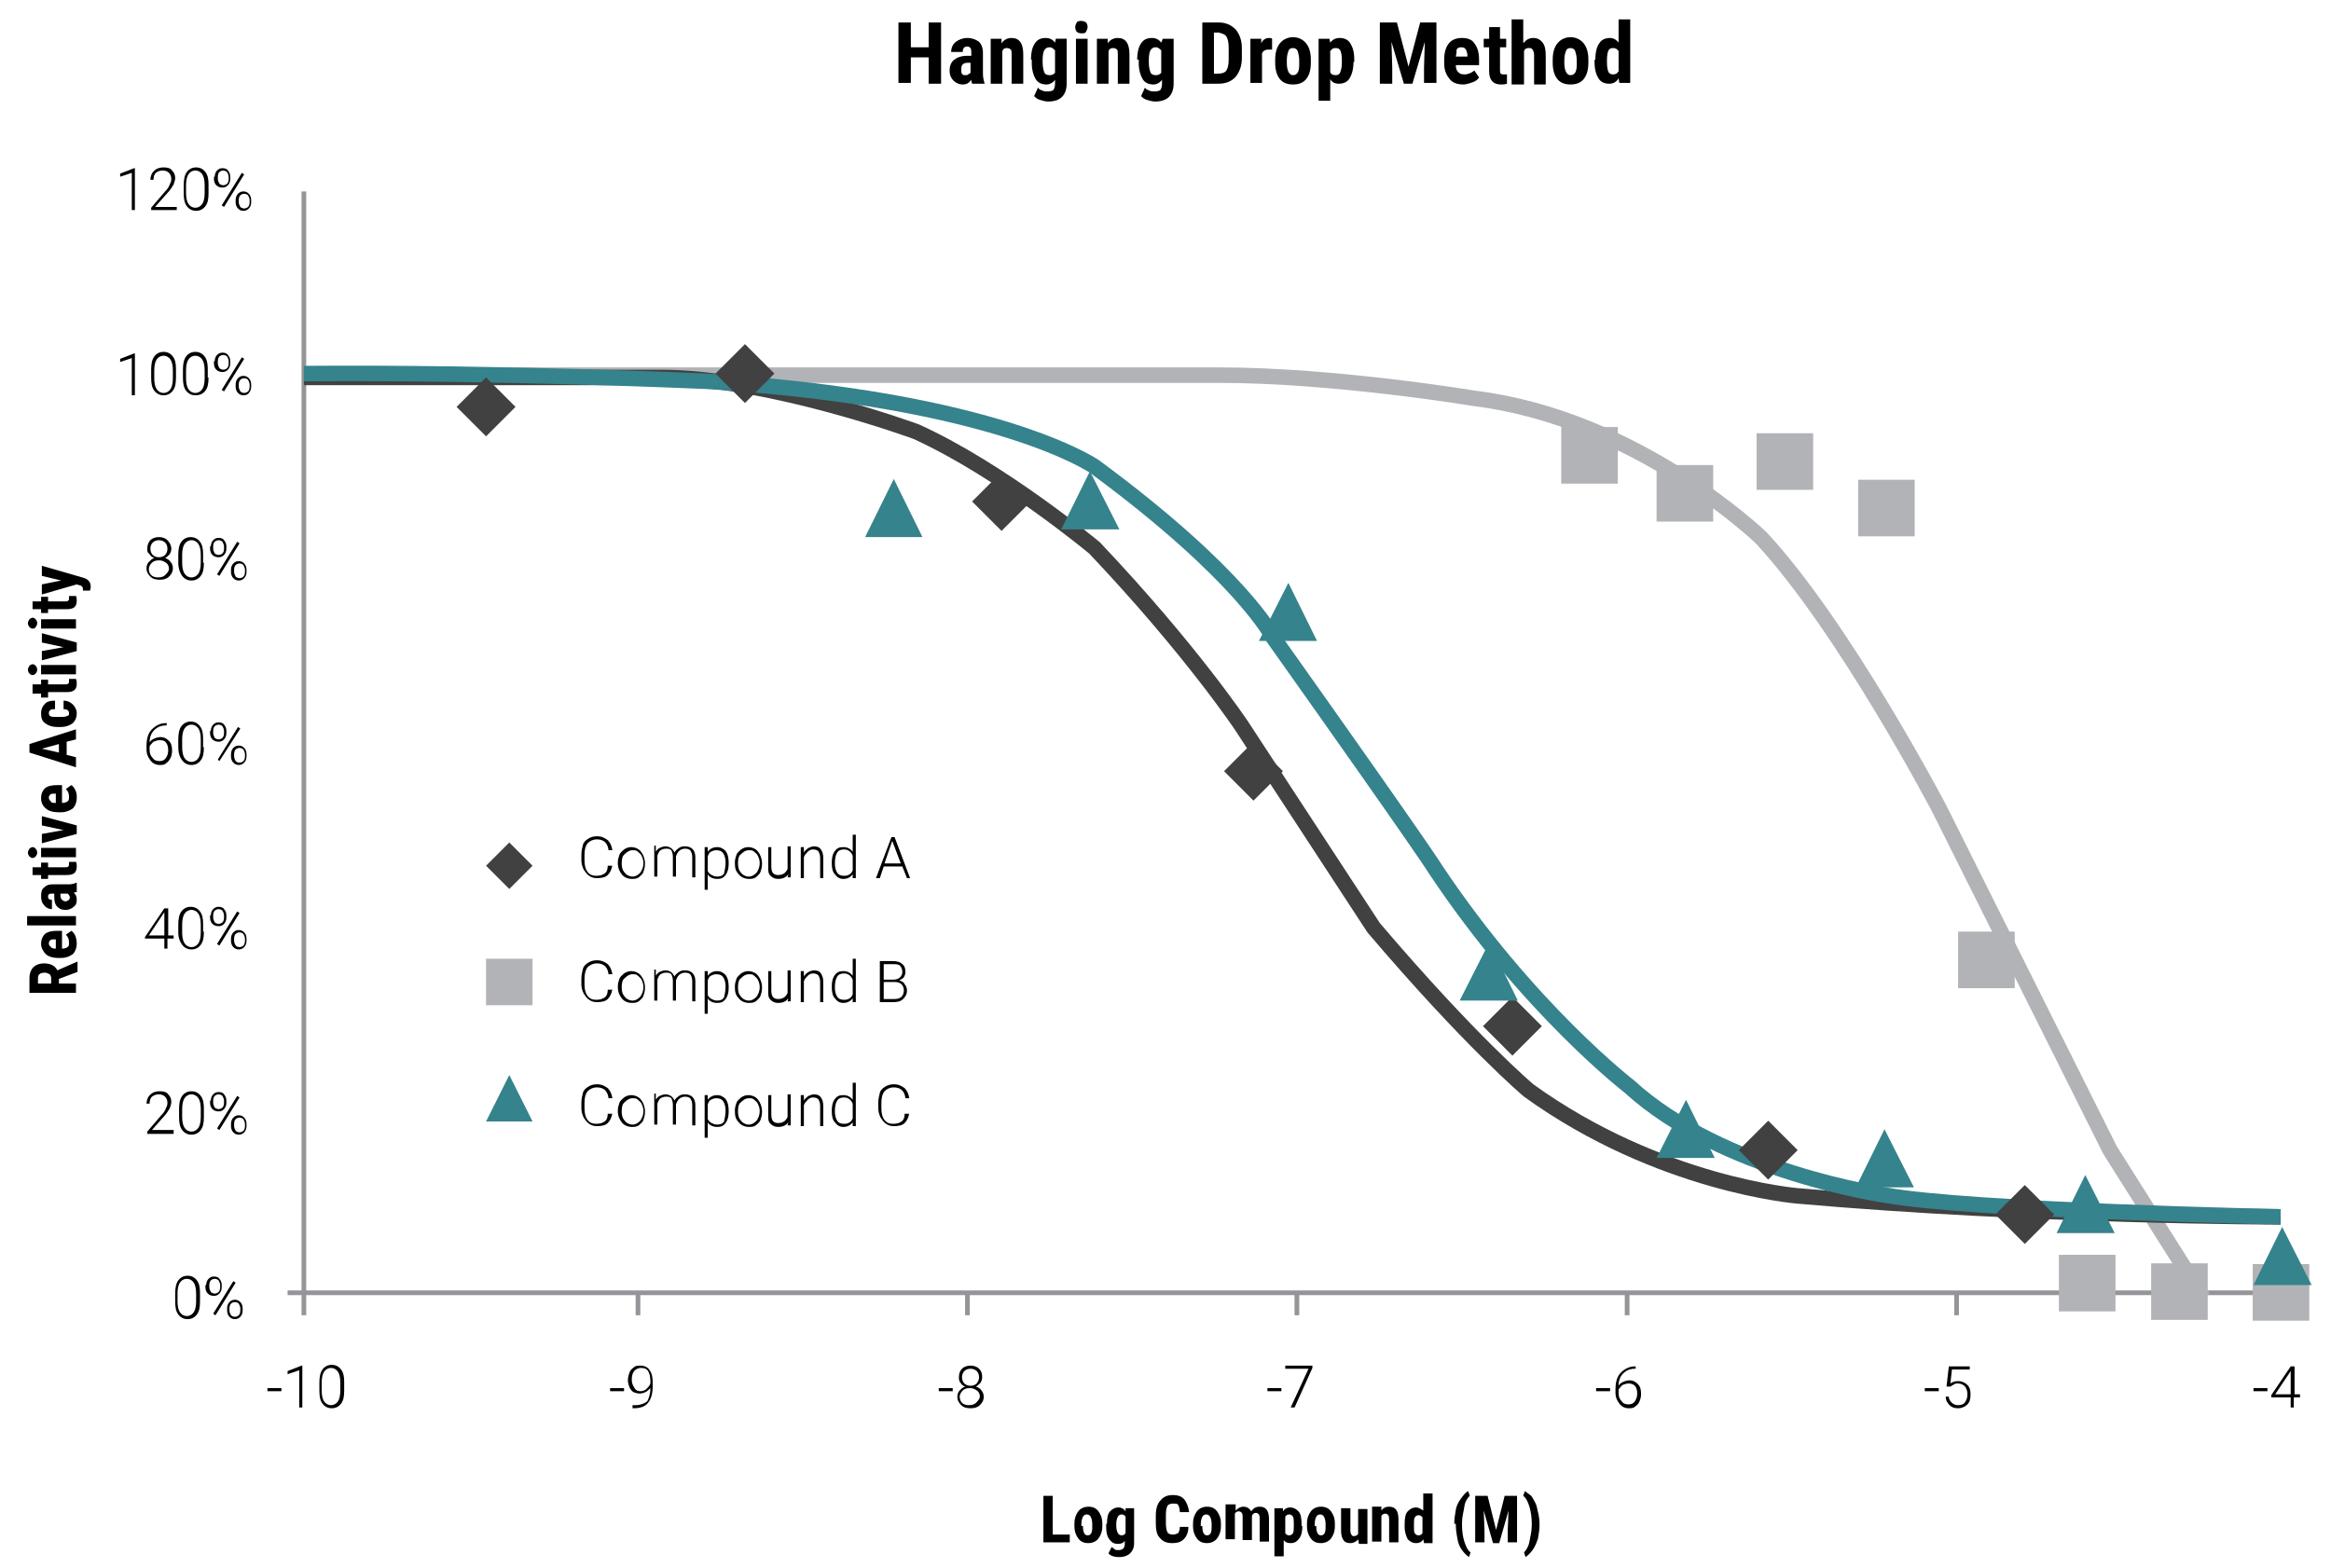 <?xml version="1.0" encoding="utf-8"?>
<!-- Generator: Adobe Illustrator 27.2.0, SVG Export Plug-In . SVG Version: 6.00 Build 0)  -->
<svg version="1.1" id="Layer_1" xmlns="http://www.w3.org/2000/svg" xmlns:xlink="http://www.w3.org/1999/xlink" x="0px" y="0px"
	 viewBox="0 0 300.7 202.3" style="enable-background:new 0 0 300.7 202.3;" xml:space="preserve">
<style type="text/css">
	.st0{fill:none;stroke:#939598;stroke-width:0.606;}
	.st1{enable-background:new    ;}
	.st2{fill:none;stroke:#B1B3B6;stroke-width:2;stroke-miterlimit:10;}
	.st3{fill:none;stroke:#414142;stroke-width:2;stroke-miterlimit:10;}
	.st4{fill:none;stroke:#35838C;stroke-width:2;stroke-miterlimit:10;}
	.st5{fill:#414142;}
	.st6{fill:#B1B3B6;}
	.st7{fill:#35838C;}
	.st8{fill:none;}
</style>
<g>
	<g>
		<path class="st0" d="M37.1,166.8h258.1 M39.2,24.7v145 M82.3,166.8v2.9 M124.8,166.8v2.9 M167.3,166.8v2.9 M209.9,166.8v2.9
			 M252.4,166.8v2.9"/>
	</g>
	<g class="st1">
		<path d="M135.9,198h2.1v1h-3.4v-6h1.2V198z"/>
		<path d="M138.6,196.6c0-0.7,0.2-1.2,0.5-1.6c0.3-0.4,0.8-0.6,1.3-0.6c0.6,0,1,0.2,1.3,0.6c0.3,0.4,0.5,0.9,0.5,1.6v0.3
			c0,0.7-0.2,1.2-0.5,1.6c-0.3,0.4-0.8,0.6-1.3,0.6c-0.6,0-1-0.2-1.3-0.6c-0.3-0.4-0.5-0.9-0.5-1.6V196.6z M139.7,196.9
			c0,0.8,0.2,1.2,0.6,1.2c0.4,0,0.6-0.3,0.6-1l0-0.5c0-0.4-0.1-0.7-0.2-0.9c-0.1-0.2-0.3-0.3-0.5-0.3c-0.2,0-0.4,0.1-0.5,0.3
			c-0.1,0.2-0.2,0.5-0.2,0.9V196.9z"/>
		<path d="M142.8,196.6c0-0.7,0.1-1.3,0.4-1.6s0.6-0.5,1.1-0.5c0.4,0,0.7,0.2,0.9,0.5l0-0.4h1.1v4.5c0,0.6-0.2,1-0.5,1.3
			c-0.3,0.3-0.8,0.5-1.4,0.5c-0.2,0-0.5,0-0.8-0.1c-0.3-0.1-0.5-0.2-0.6-0.4l0.4-0.8c0.1,0.1,0.3,0.2,0.4,0.3s0.3,0.1,0.5,0.1
			c0.3,0,0.5-0.1,0.6-0.2s0.2-0.3,0.2-0.6v-0.4c-0.2,0.3-0.5,0.4-0.9,0.4c-0.5,0-0.8-0.2-1.1-0.6c-0.3-0.4-0.4-0.9-0.4-1.6V196.6z
			 M144,196.9c0,0.4,0.1,0.7,0.2,0.9c0.1,0.2,0.3,0.3,0.5,0.3c0.2,0,0.4-0.1,0.5-0.3v-2.1c-0.1-0.2-0.3-0.3-0.5-0.3
			c-0.2,0-0.4,0.1-0.5,0.3c-0.1,0.2-0.2,0.5-0.2,0.9V196.9z"/>
		<path d="M153.3,197c0,0.7-0.2,1.2-0.6,1.6c-0.4,0.4-0.9,0.5-1.5,0.5c-0.7,0-1.2-0.2-1.6-0.7c-0.4-0.4-0.5-1.1-0.5-1.9v-1
			c0-0.8,0.2-1.5,0.6-1.9c0.4-0.5,0.9-0.7,1.6-0.7c0.7,0,1.2,0.2,1.5,0.6s0.5,0.9,0.6,1.6h-1.2c0-0.4-0.1-0.7-0.2-0.9
			c-0.1-0.2-0.3-0.2-0.7-0.2c-0.3,0-0.6,0.1-0.7,0.3c-0.1,0.2-0.2,0.6-0.2,1.1v1.1c0,0.6,0.1,1,0.2,1.2c0.1,0.2,0.4,0.3,0.7,0.3
			c0.3,0,0.5-0.1,0.7-0.2c0.1-0.2,0.2-0.4,0.2-0.8H153.3z"/>
		<path d="M153.9,196.6c0-0.7,0.2-1.2,0.5-1.6c0.3-0.4,0.8-0.6,1.3-0.6c0.6,0,1,0.2,1.3,0.6c0.3,0.4,0.5,0.9,0.5,1.6v0.3
			c0,0.7-0.2,1.2-0.5,1.6c-0.3,0.4-0.8,0.6-1.3,0.6c-0.6,0-1-0.2-1.3-0.6s-0.5-0.9-0.5-1.6V196.6z M155.1,196.9
			c0,0.8,0.2,1.2,0.6,1.2c0.4,0,0.6-0.3,0.6-1l0-0.5c0-0.4-0.1-0.7-0.2-0.9c-0.1-0.2-0.3-0.3-0.5-0.3c-0.2,0-0.4,0.1-0.5,0.3
			c-0.1,0.2-0.2,0.5-0.2,0.9V196.9z"/>
		<path d="M159.4,194.5l0,0.4c0.3-0.3,0.6-0.5,1-0.5c0.4,0,0.8,0.2,1,0.6c0.3-0.4,0.6-0.6,1.1-0.6c0.8,0,1.2,0.5,1.2,1.6v2.9h-1.2
			v-2.9c0-0.3,0-0.4-0.1-0.6c-0.1-0.1-0.2-0.2-0.4-0.2c-0.2,0-0.4,0.1-0.5,0.4l0,0.1v3h-1.2v-2.9c0-0.3,0-0.4-0.1-0.6
			c-0.1-0.1-0.2-0.2-0.4-0.2c-0.2,0-0.4,0.1-0.5,0.3v3.3h-1.2v-4.5H159.4z"/>
		<path d="M168,196.9c0,0.7-0.1,1.2-0.4,1.6s-0.6,0.6-1.1,0.6c-0.4,0-0.7-0.1-0.9-0.4v2.1h-1.2v-6.2h1.1l0,0.4
			c0.2-0.3,0.5-0.5,0.9-0.5c0.5,0,0.8,0.2,1.1,0.5s0.4,0.9,0.4,1.6V196.9z M166.9,196.6c0-0.4,0-0.7-0.1-0.9s-0.3-0.3-0.5-0.3
			c-0.2,0-0.4,0.1-0.5,0.3v2.1c0.1,0.2,0.3,0.3,0.5,0.3c0.2,0,0.4-0.1,0.5-0.3c0.1-0.2,0.1-0.5,0.1-0.9V196.6z"/>
		<path d="M168.6,196.6c0-0.7,0.2-1.2,0.5-1.6c0.3-0.4,0.8-0.6,1.3-0.6c0.6,0,1,0.2,1.3,0.6c0.3,0.4,0.5,0.9,0.5,1.6v0.3
			c0,0.7-0.2,1.2-0.5,1.6c-0.3,0.4-0.8,0.6-1.3,0.6c-0.6,0-1-0.2-1.3-0.6s-0.5-0.9-0.5-1.6V196.6z M169.8,196.9
			c0,0.8,0.2,1.2,0.6,1.2c0.4,0,0.6-0.3,0.6-1l0-0.5c0-0.4-0.1-0.7-0.2-0.9c-0.1-0.2-0.3-0.3-0.5-0.3c-0.2,0-0.4,0.1-0.5,0.3
			c-0.1,0.2-0.2,0.5-0.2,0.9V196.9z"/>
		<path d="M175.2,198.6c-0.2,0.3-0.6,0.5-1,0.5c-0.4,0-0.7-0.1-0.9-0.4c-0.2-0.3-0.3-0.7-0.3-1.2v-2.9h1.2v2.9
			c0,0.4,0.2,0.7,0.4,0.7c0.3,0,0.5-0.1,0.6-0.3v-3.2h1.2v4.5h-1.1L175.2,198.6z"/>
		<path d="M178.2,194.5l0,0.4c0.3-0.4,0.6-0.5,1-0.5c0.8,0,1.2,0.5,1.2,1.6v3h-1.2v-2.9c0-0.3,0-0.4-0.1-0.6
			c-0.1-0.1-0.2-0.2-0.4-0.2c-0.2,0-0.4,0.1-0.5,0.3v3.3h-1.2v-4.5H178.2z"/>
		<path d="M181.2,196.6c0-0.7,0.1-1.3,0.4-1.6s0.6-0.5,1.1-0.5c0.3,0,0.6,0.2,0.9,0.4v-2.2h1.2v6.4h-1.1l-0.1-0.5
			c-0.2,0.4-0.6,0.5-0.9,0.5c-0.5,0-0.8-0.2-1.1-0.5c-0.2-0.4-0.4-0.9-0.4-1.6V196.6z M182.4,196.9c0,0.4,0,0.8,0.1,0.9
			c0.1,0.2,0.3,0.3,0.5,0.3c0.2,0,0.4-0.1,0.5-0.3v-2c-0.1-0.2-0.3-0.3-0.5-0.3c-0.2,0-0.4,0.1-0.5,0.3c-0.1,0.2-0.1,0.5-0.1,0.9
			V196.9z"/>
		<path d="M187.6,196.6c0-0.6,0.1-1.2,0.2-1.8c0.1-0.6,0.4-1.1,0.7-1.5c0.3-0.4,0.6-0.8,0.9-0.9l0.2,0.6c-0.3,0.3-0.6,0.7-0.7,1.4
			s-0.3,1.3-0.3,2.1v0.2c0,0.8,0.1,1.6,0.3,2.2c0.2,0.6,0.4,1.1,0.8,1.4l-0.2,0.6c-0.3-0.2-0.6-0.5-0.9-0.9
			c-0.3-0.4-0.5-0.9-0.6-1.5c-0.1-0.6-0.2-1.1-0.2-1.8V196.6z"/>
		<path d="M191.9,193l1.1,4.4l1.1-4.4h1.6v6h-1.2v-1.6l0.1-2.5l-1.2,4.2h-0.8l-1.2-4.2l0.1,2.5v1.6h-1.2v-6H191.9z"/>
		<path d="M198.6,196.7c0,0.6-0.1,1.3-0.2,1.8c-0.2,0.6-0.4,1.1-0.7,1.5c-0.3,0.4-0.6,0.7-0.9,0.9l-0.2-0.6c0.3-0.3,0.6-0.8,0.7-1.4
			s0.3-1.3,0.3-2.1v-0.2c0-0.8-0.1-1.5-0.3-2.2c-0.2-0.6-0.4-1.1-0.8-1.4l0.2-0.6c0.2,0.1,0.4,0.3,0.7,0.5s0.4,0.6,0.6,0.9
			s0.3,0.8,0.4,1.3C198.5,195.5,198.6,196,198.6,196.7z"/>
	</g>
	<g class="st1">
		<path d="M7.6,126.3v0.6h2.2v1.2h-6v-1.9c0-0.6,0.2-1.1,0.5-1.4c0.3-0.3,0.8-0.5,1.4-0.5c0.8,0,1.4,0.3,1.7,0.9l2.5-1.1h0.1v1.3
			L7.6,126.3z M6.6,126.9v-0.7c0-0.2-0.1-0.4-0.2-0.5c-0.2-0.1-0.4-0.2-0.6-0.2c-0.6,0-0.9,0.2-0.9,0.7v0.7H6.6z"/>
		<path d="M9.9,121.7c0,0.6-0.2,1.1-0.5,1.4c-0.4,0.3-0.9,0.5-1.5,0.5H7.5c-0.7,0-1.3-0.2-1.6-0.5s-0.6-0.8-0.6-1.3
			c0-0.6,0.2-1,0.5-1.3c0.4-0.3,0.9-0.4,1.6-0.4H8v2.3c0.3,0,0.6-0.1,0.7-0.2c0.2-0.1,0.2-0.3,0.2-0.6c0-0.4-0.1-0.7-0.4-1l0.7-0.5
			c0.2,0.1,0.4,0.4,0.5,0.6S9.9,121.4,9.9,121.7z M7.2,122.4v-1.2H7.1c-0.3,0-0.5,0-0.6,0.1c-0.1,0.1-0.2,0.2-0.2,0.4
			c0,0.2,0.1,0.4,0.2,0.4C6.6,122.3,6.8,122.4,7.2,122.4z"/>
		<path d="M9.8,118.2v1.2H3.5v-1.2H9.8z"/>
		<path d="M9.8,115.1c-0.1,0-0.2,0.1-0.3,0.1c0.3,0.2,0.4,0.5,0.4,0.9c0,0.4-0.1,0.7-0.4,0.9c-0.2,0.2-0.6,0.4-1,0.4
			c-0.5,0-0.8-0.1-1.1-0.4c-0.3-0.3-0.4-0.7-0.4-1.3v-0.4H6.7c-0.2,0-0.3,0-0.4,0.1s-0.1,0.2-0.1,0.3c0,0.3,0.2,0.4,0.5,0.4v1.2
			c-0.4,0-0.8-0.2-1-0.5c-0.3-0.3-0.4-0.7-0.4-1.2c0-0.5,0.1-0.9,0.4-1.1c0.3-0.3,0.6-0.4,1.1-0.4h2.1c0.4,0,0.7-0.1,0.9-0.2h0.1
			V115.1z M9,115.8c0-0.1,0-0.2-0.1-0.3s-0.1-0.2-0.2-0.2H7.8v0.3c0,0.2,0.1,0.4,0.2,0.5c0.1,0.1,0.3,0.2,0.5,0.2
			C8.8,116.2,9,116.1,9,115.8z"/>
		<path d="M4.2,111.9h1.1v-0.6h0.9v0.6h2.2c0.2,0,0.3,0,0.4-0.1s0.1-0.1,0.1-0.3c0-0.1,0-0.2,0-0.3l0.9,0c0.1,0.2,0.1,0.4,0.1,0.6
			c0,0.8-0.4,1.1-1.3,1.1H6.2v0.5H5.3v-0.5H4.2V111.9z"/>
		<path d="M4.2,110.7c-0.2,0-0.3-0.1-0.4-0.2c-0.1-0.1-0.2-0.3-0.2-0.5s0.1-0.3,0.2-0.5c0.1-0.1,0.3-0.2,0.4-0.2
			c0.2,0,0.3,0.1,0.4,0.2c0.1,0.1,0.2,0.3,0.2,0.5c0,0.2-0.1,0.4-0.2,0.5C4.5,110.6,4.4,110.7,4.2,110.7z M9.8,109.4v1.2H5.3v-1.2
			H9.8z"/>
		<path d="M8.2,107.1l-2.8-0.6v-1.2l4.5,1.2v1.1l-4.5,1.2v-1.2L8.2,107.1z"/>
		<path d="M9.9,102.9c0,0.6-0.2,1.1-0.5,1.4c-0.4,0.3-0.9,0.5-1.5,0.5H7.5c-0.7,0-1.3-0.2-1.6-0.5c-0.4-0.3-0.6-0.8-0.6-1.3
			c0-0.6,0.2-1,0.5-1.3c0.4-0.3,0.9-0.4,1.6-0.4H8v2.3c0.3,0,0.6-0.1,0.7-0.2c0.2-0.1,0.2-0.3,0.2-0.6c0-0.4-0.1-0.7-0.4-1l0.7-0.5
			c0.2,0.1,0.4,0.4,0.5,0.6C9.9,102.3,9.9,102.6,9.9,102.9z M7.2,103.6v-1.2H7.1c-0.3,0-0.5,0-0.6,0.1c-0.1,0.1-0.2,0.2-0.2,0.4
			s0.1,0.4,0.2,0.4C6.6,103.6,6.8,103.6,7.2,103.6z"/>
		<path d="M8.6,95.7v1.7l1.2,0.3V99l-6-1.9V96l6-1.9v1.3L8.6,95.7z M7.6,97.1V96l-2.2,0.6L7.6,97.1z"/>
		<path d="M8.9,92c0-0.3-0.2-0.5-0.7-0.5v-1.1c0.5,0,0.9,0.2,1.2,0.5s0.5,0.7,0.5,1.1c0,0.6-0.2,1-0.5,1.3c-0.4,0.3-0.9,0.5-1.6,0.5
			H7.4c-0.7,0-1.2-0.2-1.6-0.5S5.3,92.6,5.3,92c0-0.5,0.2-0.9,0.5-1.2s0.7-0.4,1.3-0.4v1.1c-0.3,0-0.4,0-0.6,0.1
			c-0.1,0.1-0.2,0.2-0.2,0.4c0,0.2,0.1,0.4,0.2,0.4c0.1,0.1,0.4,0.1,0.8,0.1h0.5c0.4,0,0.6,0,0.8-0.1s0.3-0.1,0.3-0.2
			C8.9,92.3,8.9,92.1,8.9,92z"/>
		<path d="M4.2,88.3h1.1v-0.6h0.9v0.6h2.2c0.2,0,0.3,0,0.4-0.1s0.1-0.1,0.1-0.3c0-0.1,0-0.2,0-0.3l0.9,0c0.1,0.2,0.1,0.4,0.1,0.6
			c0,0.8-0.4,1.1-1.3,1.1H6.2V90H5.3v-0.5H4.2V88.3z"/>
		<path d="M4.2,87.1c-0.2,0-0.3-0.1-0.4-0.2c-0.1-0.1-0.2-0.3-0.2-0.5c0-0.2,0.1-0.3,0.2-0.5c0.1-0.1,0.3-0.2,0.4-0.2
			c0.2,0,0.3,0.1,0.4,0.2c0.1,0.1,0.2,0.3,0.2,0.5c0,0.2-0.1,0.4-0.2,0.5C4.5,87,4.4,87.1,4.2,87.1z M9.8,85.9V87H5.3v-1.2H9.8z"/>
		<path d="M8.2,83.5l-2.8-0.6v-1.2l4.5,1.2V84l-4.5,1.2V84L8.2,83.5z"/>
		<path d="M4.2,81.1c-0.2,0-0.3-0.1-0.4-0.2c-0.1-0.1-0.2-0.3-0.2-0.5c0-0.2,0.1-0.3,0.2-0.5c0.1-0.1,0.3-0.2,0.4-0.2
			c0.2,0,0.3,0.1,0.4,0.2c0.1,0.1,0.2,0.3,0.2,0.5c0,0.2-0.1,0.4-0.2,0.5C4.5,81.1,4.4,81.1,4.2,81.1z M9.8,79.9v1.2H5.3v-1.2H9.8z"
			/>
		<path d="M4.2,77.6h1.1V77h0.9v0.6h2.2c0.2,0,0.3,0,0.4-0.1s0.1-0.1,0.1-0.3c0-0.1,0-0.2,0-0.3l0.9,0c0.1,0.2,0.1,0.4,0.1,0.6
			c0,0.8-0.4,1.1-1.3,1.1H6.2v0.5H5.3v-0.5H4.2V77.6z"/>
		<path d="M7.9,74.9l-2.5-0.6v-1.3l5.2,1.5c0.8,0.2,1.1,0.6,1.1,1.2c0,0.1,0,0.3-0.1,0.5h-0.9l0-0.1c0-0.2,0-0.3-0.1-0.4
			s-0.2-0.2-0.4-0.2l-0.3-0.1l-4.5,1.3v-1.3L7.9,74.9z"/>
	</g>
	<g>
		<g class="st1">
			<path d="M17.4,27.1h-0.4v-4.8l-1.5,0.5v-0.4l1.8-0.7h0.1V27.1z"/>
			<path d="M22.8,27.1h-3.3v-0.3l1.8-2.1c0.3-0.3,0.5-0.6,0.6-0.9c0.1-0.2,0.2-0.4,0.2-0.7c0-0.3-0.1-0.6-0.3-0.8
				c-0.2-0.2-0.5-0.3-0.8-0.3c-0.4,0-0.6,0.1-0.9,0.3c-0.2,0.2-0.3,0.5-0.3,0.9h-0.4c0-0.3,0.1-0.6,0.2-0.8c0.1-0.2,0.3-0.4,0.6-0.6
				c0.2-0.1,0.5-0.2,0.9-0.2c0.5,0,0.9,0.1,1.1,0.4c0.3,0.3,0.4,0.6,0.4,1c0,0.2-0.1,0.5-0.2,0.8c-0.2,0.3-0.4,0.7-0.8,1.1L20,26.7
				h2.8V27.1z"/>
			<path d="M26.9,24.9c0,0.8-0.1,1.3-0.4,1.7s-0.7,0.6-1.2,0.6c-0.5,0-0.9-0.2-1.2-0.6s-0.4-0.9-0.4-1.7v-1c0-0.7,0.1-1.3,0.4-1.7
				s0.7-0.6,1.2-0.6c0.5,0,0.9,0.2,1.2,0.6s0.4,0.9,0.4,1.6V24.9z M26.4,23.9c0-0.6-0.1-1.1-0.3-1.4c-0.2-0.3-0.5-0.5-0.9-0.5
				c-0.4,0-0.7,0.2-0.9,0.5c-0.2,0.3-0.3,0.8-0.3,1.4v1c0,0.6,0.1,1.1,0.3,1.4c0.2,0.3,0.5,0.5,0.9,0.5c0.4,0,0.7-0.2,0.9-0.5
				c0.2-0.3,0.3-0.8,0.3-1.4V23.9z"/>
			<path d="M27.7,22.8c0-0.3,0.1-0.6,0.3-0.8c0.2-0.2,0.4-0.3,0.7-0.3s0.6,0.1,0.7,0.3c0.2,0.2,0.3,0.5,0.3,0.8v0.3
				c0,0.3-0.1,0.6-0.3,0.8c-0.2,0.2-0.4,0.3-0.7,0.3c-0.3,0-0.6-0.1-0.8-0.3s-0.3-0.5-0.3-0.8V22.8z M28.1,23.1
				c0,0.2,0.1,0.4,0.2,0.6c0.1,0.1,0.3,0.2,0.5,0.2c0.2,0,0.4-0.1,0.5-0.2c0.1-0.1,0.2-0.3,0.2-0.6v-0.3c0-0.2-0.1-0.4-0.2-0.6
				C29.1,22.1,29,22,28.8,22c-0.2,0-0.4,0.1-0.5,0.2c-0.1,0.1-0.2,0.3-0.2,0.6V23.1z M28.9,26.7l-0.3-0.2l2.6-4.2l0.3,0.2L28.9,26.7
				z M30.4,25.8c0-0.3,0.1-0.6,0.3-0.8c0.2-0.2,0.4-0.3,0.7-0.3s0.5,0.1,0.7,0.3c0.2,0.2,0.3,0.5,0.3,0.8v0.3c0,0.3-0.1,0.6-0.3,0.8
				c-0.2,0.2-0.4,0.3-0.7,0.3s-0.5-0.1-0.7-0.3c-0.2-0.2-0.3-0.5-0.3-0.8V25.8z M30.8,26.1c0,0.2,0.1,0.4,0.2,0.6
				c0.1,0.1,0.3,0.2,0.5,0.2c0.2,0,0.4-0.1,0.5-0.2c0.1-0.1,0.2-0.3,0.2-0.6v-0.3c0-0.2-0.1-0.4-0.2-0.6c-0.1-0.1-0.3-0.2-0.5-0.2
				c-0.2,0-0.4,0.1-0.5,0.2c-0.1,0.1-0.2,0.3-0.2,0.6V26.1z"/>
		</g>
		<g class="st1">
			<path d="M17.4,51h-0.4v-4.8l-1.5,0.5v-0.4l1.8-0.7h0.1V51z"/>
			<path d="M22.7,48.7c0,0.8-0.1,1.3-0.4,1.7S21.6,51,21.1,51c-0.5,0-0.9-0.2-1.2-0.6s-0.4-0.9-0.4-1.7v-1c0-0.7,0.1-1.3,0.4-1.7
				s0.7-0.6,1.2-0.6c0.5,0,0.9,0.2,1.2,0.6s0.4,0.9,0.4,1.6V48.7z M22.3,47.8c0-0.6-0.1-1.1-0.3-1.4c-0.2-0.3-0.5-0.5-0.9-0.5
				c-0.4,0-0.7,0.2-0.9,0.5c-0.2,0.3-0.3,0.8-0.3,1.4v1c0,0.6,0.1,1.1,0.3,1.4c0.2,0.3,0.5,0.5,0.9,0.5c0.4,0,0.7-0.2,0.9-0.5
				c0.2-0.3,0.3-0.8,0.3-1.4V47.8z"/>
			<path d="M26.9,48.7c0,0.8-0.1,1.3-0.4,1.7S25.8,51,25.2,51c-0.5,0-0.9-0.2-1.2-0.6s-0.4-0.9-0.4-1.7v-1c0-0.7,0.1-1.3,0.4-1.7
				s0.7-0.6,1.2-0.6c0.5,0,0.9,0.2,1.2,0.6s0.4,0.9,0.4,1.6V48.7z M26.4,47.8c0-0.6-0.1-1.1-0.3-1.4c-0.2-0.3-0.5-0.5-0.9-0.5
				c-0.4,0-0.7,0.2-0.9,0.5c-0.2,0.3-0.3,0.8-0.3,1.4v1c0,0.6,0.1,1.1,0.3,1.4c0.2,0.3,0.5,0.5,0.9,0.5c0.4,0,0.7-0.2,0.9-0.5
				c0.2-0.3,0.3-0.8,0.3-1.4V47.8z"/>
			<path d="M27.7,46.6c0-0.3,0.1-0.6,0.3-0.8c0.2-0.2,0.4-0.3,0.7-0.3s0.6,0.1,0.7,0.3c0.2,0.2,0.3,0.5,0.3,0.8v0.3
				c0,0.3-0.1,0.6-0.3,0.8c-0.2,0.2-0.4,0.3-0.7,0.3c-0.3,0-0.6-0.1-0.8-0.3s-0.3-0.5-0.3-0.8V46.6z M28.1,46.9
				c0,0.2,0.1,0.4,0.2,0.6c0.1,0.1,0.3,0.2,0.5,0.2c0.2,0,0.4-0.1,0.5-0.2c0.1-0.1,0.2-0.3,0.2-0.6v-0.3c0-0.2-0.1-0.4-0.2-0.6
				c-0.1-0.1-0.3-0.2-0.5-0.2c-0.2,0-0.4,0.1-0.5,0.2c-0.1,0.1-0.2,0.3-0.2,0.6V46.9z M28.9,50.5l-0.3-0.2l2.6-4.2l0.3,0.2
				L28.9,50.5z M30.4,49.6c0-0.3,0.1-0.6,0.3-0.8c0.2-0.2,0.4-0.3,0.7-0.3s0.5,0.1,0.7,0.3c0.2,0.2,0.3,0.5,0.3,0.8v0.3
				c0,0.3-0.1,0.6-0.3,0.8C32,50.9,31.7,51,31.4,51s-0.5-0.1-0.7-0.3c-0.2-0.2-0.3-0.5-0.3-0.8V49.6z M30.8,49.9
				c0,0.2,0.1,0.4,0.2,0.6c0.1,0.1,0.3,0.2,0.5,0.2c0.2,0,0.4-0.1,0.5-0.2c0.1-0.1,0.2-0.3,0.2-0.6v-0.3c0-0.2-0.1-0.4-0.2-0.6
				c-0.1-0.1-0.3-0.2-0.5-0.2c-0.2,0-0.4,0.1-0.5,0.2c-0.1,0.1-0.2,0.3-0.2,0.6V49.9z"/>
		</g>
		<g class="st1">
			<path d="M22.1,70.8c0,0.3-0.1,0.5-0.2,0.7c-0.2,0.2-0.4,0.4-0.6,0.5c0.3,0.1,0.6,0.3,0.7,0.5c0.2,0.2,0.3,0.5,0.3,0.8
				c0,0.5-0.2,0.8-0.5,1.1c-0.3,0.3-0.7,0.4-1.2,0.4c-0.5,0-0.9-0.1-1.2-0.4c-0.3-0.3-0.5-0.6-0.5-1.1c0-0.3,0.1-0.6,0.3-0.8
				c0.2-0.2,0.4-0.4,0.7-0.5c-0.3-0.1-0.5-0.3-0.6-0.5C19,71.3,19,71.1,19,70.8c0-0.4,0.1-0.8,0.4-1.1c0.3-0.3,0.7-0.4,1.1-0.4
				s0.8,0.1,1.1,0.4C21.9,70,22.1,70.4,22.1,70.8z M21.8,73.4c0-0.3-0.1-0.6-0.4-0.8s-0.5-0.3-0.9-0.3s-0.7,0.1-0.9,0.3
				c-0.2,0.2-0.4,0.5-0.4,0.8c0,0.3,0.1,0.6,0.3,0.8s0.5,0.3,0.9,0.3c0.4,0,0.7-0.1,0.9-0.3S21.8,73.7,21.8,73.4z M21.6,70.8
				c0-0.3-0.1-0.6-0.3-0.8c-0.2-0.2-0.5-0.3-0.8-0.3c-0.3,0-0.6,0.1-0.8,0.3c-0.2,0.2-0.3,0.5-0.3,0.8c0,0.3,0.1,0.6,0.3,0.8
				c0.2,0.2,0.5,0.3,0.8,0.3c0.3,0,0.6-0.1,0.8-0.3C21.5,71.4,21.6,71.1,21.6,70.8z"/>
			<path d="M26.3,72.6c0,0.8-0.1,1.3-0.4,1.7s-0.7,0.6-1.2,0.6c-0.5,0-0.9-0.2-1.2-0.6S23,73.3,23,72.6v-1c0-0.7,0.1-1.3,0.4-1.7
				s0.7-0.6,1.2-0.6c0.5,0,0.9,0.2,1.2,0.6s0.4,0.9,0.4,1.6V72.6z M25.9,71.6c0-0.6-0.1-1.1-0.3-1.4c-0.2-0.3-0.5-0.5-0.9-0.5
				c-0.4,0-0.7,0.2-0.9,0.5c-0.2,0.3-0.3,0.8-0.3,1.4v1c0,0.6,0.1,1.1,0.3,1.4c0.2,0.3,0.5,0.5,0.9,0.5c0.4,0,0.7-0.2,0.9-0.5
				c0.2-0.3,0.3-0.8,0.3-1.4V71.6z"/>
			<path d="M27.2,70.5c0-0.3,0.1-0.6,0.3-0.8c0.2-0.2,0.4-0.3,0.7-0.3s0.6,0.1,0.7,0.3c0.2,0.2,0.3,0.5,0.3,0.8v0.3
				c0,0.3-0.1,0.6-0.3,0.8c-0.2,0.2-0.4,0.3-0.7,0.3c-0.3,0-0.6-0.1-0.8-0.3s-0.3-0.5-0.3-0.8V70.5z M27.5,70.8
				c0,0.2,0.1,0.4,0.2,0.6c0.1,0.1,0.3,0.2,0.5,0.2c0.2,0,0.4-0.1,0.5-0.2c0.1-0.1,0.2-0.3,0.2-0.6v-0.3c0-0.2-0.1-0.4-0.2-0.6
				c-0.1-0.1-0.3-0.2-0.5-0.2c-0.2,0-0.4,0.1-0.5,0.2c-0.1,0.1-0.2,0.3-0.2,0.6V70.8z M28.3,74.3l-0.3-0.2l2.6-4.2l0.3,0.2
				L28.3,74.3z M29.8,73.5c0-0.3,0.1-0.6,0.3-0.8c0.2-0.2,0.4-0.3,0.7-0.3s0.5,0.1,0.7,0.3c0.2,0.2,0.3,0.5,0.3,0.8v0.3
				c0,0.3-0.1,0.6-0.3,0.8c-0.2,0.2-0.4,0.3-0.7,0.3s-0.5-0.1-0.7-0.3c-0.2-0.2-0.3-0.5-0.3-0.8V73.5z M30.2,73.8
				c0,0.2,0.1,0.4,0.2,0.6c0.1,0.1,0.3,0.2,0.5,0.2c0.2,0,0.4-0.1,0.5-0.2c0.1-0.1,0.2-0.3,0.2-0.6v-0.3c0-0.2-0.1-0.4-0.2-0.6
				c-0.1-0.1-0.3-0.2-0.5-0.2c-0.2,0-0.4,0.1-0.5,0.2c-0.1,0.1-0.2,0.3-0.2,0.6V73.8z"/>
		</g>
		<g class="st1">
			<path d="M21.5,93.2v0.4h-0.1c-0.6,0-1.1,0.2-1.5,0.6c-0.4,0.4-0.6,0.9-0.6,1.6c0.1-0.2,0.3-0.4,0.6-0.5c0.2-0.1,0.5-0.2,0.8-0.2
				c0.5,0,0.8,0.2,1.1,0.5c0.3,0.3,0.4,0.7,0.4,1.3c0,0.3-0.1,0.7-0.2,0.9s-0.3,0.5-0.6,0.7c-0.2,0.2-0.5,0.2-0.8,0.2
				c-0.5,0-0.9-0.2-1.2-0.6c-0.3-0.4-0.5-0.8-0.5-1.4v-0.4c0-1,0.2-1.7,0.7-2.2s1.1-0.8,1.8-0.8H21.5z M20.6,95.5
				c-0.3,0-0.5,0.1-0.8,0.2c-0.2,0.2-0.4,0.4-0.5,0.6v0.4c0,0.5,0.1,0.8,0.4,1.1c0.2,0.3,0.5,0.4,0.9,0.4c0.3,0,0.6-0.1,0.8-0.4
				c0.2-0.3,0.3-0.6,0.3-1c0-0.4-0.1-0.8-0.3-1C21.3,95.6,21,95.5,20.6,95.5z"/>
			<path d="M26.3,96.4c0,0.8-0.1,1.3-0.4,1.7s-0.7,0.6-1.2,0.6c-0.5,0-0.9-0.2-1.2-0.6S23,97.2,23,96.4v-1c0-0.7,0.1-1.3,0.4-1.7
				s0.7-0.6,1.2-0.6c0.5,0,0.9,0.2,1.2,0.6s0.4,0.9,0.4,1.6V96.4z M25.9,95.4c0-0.6-0.1-1.1-0.3-1.4c-0.2-0.3-0.5-0.5-0.9-0.5
				c-0.4,0-0.7,0.2-0.9,0.5c-0.2,0.3-0.3,0.8-0.3,1.4v1c0,0.6,0.1,1.1,0.3,1.4c0.2,0.3,0.5,0.5,0.9,0.5c0.4,0,0.7-0.2,0.9-0.5
				c0.2-0.3,0.3-0.8,0.3-1.4V95.4z"/>
			<path d="M27.2,94.3c0-0.3,0.1-0.6,0.3-0.8c0.2-0.2,0.4-0.3,0.7-0.3s0.6,0.1,0.7,0.3c0.2,0.2,0.3,0.5,0.3,0.8v0.3
				c0,0.3-0.1,0.6-0.3,0.8c-0.2,0.2-0.4,0.3-0.7,0.3c-0.3,0-0.6-0.1-0.8-0.3s-0.3-0.5-0.3-0.8V94.3z M27.5,94.6
				c0,0.2,0.1,0.4,0.2,0.6c0.1,0.1,0.3,0.2,0.5,0.2c0.2,0,0.4-0.1,0.5-0.2c0.1-0.1,0.2-0.3,0.2-0.6v-0.3c0-0.2-0.1-0.4-0.2-0.6
				c-0.1-0.1-0.3-0.2-0.5-0.2c-0.2,0-0.4,0.1-0.5,0.2c-0.1,0.1-0.2,0.3-0.2,0.6V94.6z M28.3,98.2L28.1,98l2.6-4.2L31,94L28.3,98.2z
				 M29.8,97.3c0-0.3,0.1-0.6,0.3-0.8c0.2-0.2,0.4-0.3,0.7-0.3s0.5,0.1,0.7,0.3c0.2,0.2,0.3,0.5,0.3,0.8v0.3c0,0.3-0.1,0.6-0.3,0.8
				c-0.2,0.2-0.4,0.3-0.7,0.3s-0.5-0.1-0.7-0.3c-0.2-0.2-0.3-0.5-0.3-0.8V97.3z M30.2,97.6c0,0.2,0.1,0.4,0.2,0.6
				c0.1,0.1,0.3,0.2,0.5,0.2c0.2,0,0.4-0.1,0.5-0.2c0.1-0.1,0.2-0.3,0.2-0.6v-0.3c0-0.2-0.1-0.4-0.2-0.6c-0.1-0.1-0.3-0.2-0.5-0.2
				c-0.2,0-0.4,0.1-0.5,0.2c-0.1,0.1-0.2,0.3-0.2,0.6V97.6z"/>
		</g>
		<g class="st1">
			<path d="M21.6,120.7h0.8v0.4h-0.8v1.3h-0.4v-1.3h-2.5v-0.2l2.5-3.7h0.5V120.7z M19.2,120.7h2v-3L21,118L19.2,120.7z"/>
			<path d="M26.3,120.2c0,0.8-0.1,1.3-0.4,1.7s-0.7,0.6-1.2,0.6c-0.5,0-0.9-0.2-1.2-0.6S23,121,23,120.3v-1c0-0.7,0.1-1.3,0.4-1.7
				s0.7-0.6,1.2-0.6c0.5,0,0.9,0.2,1.2,0.6s0.4,0.9,0.4,1.6V120.2z M25.9,119.3c0-0.6-0.1-1.1-0.3-1.4c-0.2-0.3-0.5-0.5-0.9-0.5
				c-0.4,0-0.7,0.2-0.9,0.5c-0.2,0.3-0.3,0.8-0.3,1.4v1c0,0.6,0.1,1.1,0.3,1.4c0.2,0.3,0.5,0.5,0.9,0.5c0.4,0,0.7-0.2,0.9-0.5
				c0.2-0.3,0.3-0.8,0.3-1.4V119.3z"/>
			<path d="M27.2,118.1c0-0.3,0.1-0.6,0.3-0.8c0.2-0.2,0.4-0.3,0.7-0.3s0.6,0.1,0.7,0.3c0.2,0.2,0.3,0.5,0.3,0.8v0.3
				c0,0.3-0.1,0.6-0.3,0.8c-0.2,0.2-0.4,0.3-0.7,0.3c-0.3,0-0.6-0.1-0.8-0.3s-0.3-0.5-0.3-0.8V118.1z M27.5,118.4
				c0,0.2,0.1,0.4,0.2,0.6c0.1,0.1,0.3,0.2,0.5,0.2c0.2,0,0.4-0.1,0.5-0.2c0.1-0.1,0.2-0.3,0.2-0.6v-0.3c0-0.2-0.1-0.4-0.2-0.6
				c-0.1-0.1-0.3-0.2-0.5-0.2c-0.2,0-0.4,0.1-0.5,0.2c-0.1,0.1-0.2,0.3-0.2,0.6V118.4z M28.3,122l-0.3-0.2l2.6-4.2l0.3,0.2L28.3,122
				z M29.8,121.1c0-0.3,0.1-0.6,0.3-0.8c0.2-0.2,0.4-0.3,0.7-0.3s0.5,0.1,0.7,0.3c0.2,0.2,0.3,0.5,0.3,0.8v0.3
				c0,0.3-0.1,0.6-0.3,0.8c-0.2,0.2-0.4,0.3-0.7,0.3s-0.5-0.1-0.7-0.3c-0.2-0.2-0.3-0.5-0.3-0.8V121.1z M30.2,121.4
				c0,0.2,0.1,0.4,0.2,0.6c0.1,0.1,0.3,0.2,0.5,0.2c0.2,0,0.4-0.1,0.5-0.2c0.1-0.1,0.2-0.3,0.2-0.6v-0.3c0-0.2-0.1-0.4-0.2-0.6
				c-0.1-0.1-0.3-0.2-0.5-0.2c-0.2,0-0.4,0.1-0.5,0.2c-0.1,0.1-0.2,0.3-0.2,0.6V121.4z"/>
		</g>
		<g class="st1">
			<path d="M22.3,146.3h-3.3v-0.3l1.8-2.1c0.3-0.3,0.5-0.6,0.6-0.9c0.1-0.2,0.2-0.4,0.2-0.7c0-0.3-0.1-0.6-0.3-0.8
				c-0.2-0.2-0.5-0.3-0.8-0.3c-0.4,0-0.6,0.1-0.9,0.3c-0.2,0.2-0.3,0.5-0.3,0.9h-0.4c0-0.3,0.1-0.6,0.2-0.8c0.1-0.2,0.3-0.4,0.6-0.6
				c0.2-0.1,0.5-0.2,0.9-0.2c0.5,0,0.9,0.1,1.1,0.4c0.3,0.3,0.4,0.6,0.4,1c0,0.2-0.1,0.5-0.2,0.8c-0.2,0.3-0.4,0.7-0.8,1.1l-1.5,1.7
				h2.8V146.3z"/>
			<path d="M26.3,144.1c0,0.8-0.1,1.3-0.4,1.7s-0.7,0.6-1.2,0.6c-0.5,0-0.9-0.2-1.2-0.6s-0.4-0.9-0.4-1.7v-1c0-0.7,0.1-1.3,0.4-1.7
				s0.7-0.6,1.2-0.6c0.5,0,0.9,0.2,1.2,0.6s0.4,0.9,0.4,1.6V144.1z M25.9,143.1c0-0.6-0.1-1.1-0.3-1.4c-0.2-0.3-0.5-0.5-0.9-0.5
				c-0.4,0-0.7,0.2-0.9,0.5c-0.2,0.3-0.3,0.8-0.3,1.4v1c0,0.6,0.1,1.1,0.3,1.4c0.2,0.3,0.5,0.5,0.9,0.5c0.4,0,0.7-0.2,0.9-0.5
				c0.2-0.3,0.3-0.8,0.3-1.4V143.1z"/>
			<path d="M27.2,142c0-0.3,0.1-0.6,0.3-0.8c0.2-0.2,0.4-0.3,0.7-0.3s0.6,0.1,0.7,0.3c0.2,0.2,0.3,0.5,0.3,0.8v0.3
				c0,0.3-0.1,0.6-0.3,0.8c-0.2,0.2-0.4,0.3-0.7,0.3c-0.3,0-0.6-0.1-0.8-0.3s-0.3-0.5-0.3-0.8V142z M27.5,142.3
				c0,0.2,0.1,0.4,0.2,0.6c0.1,0.1,0.3,0.2,0.5,0.2c0.2,0,0.4-0.1,0.5-0.2c0.1-0.1,0.2-0.3,0.2-0.6V142c0-0.2-0.1-0.4-0.2-0.6
				c-0.1-0.1-0.3-0.2-0.5-0.2c-0.2,0-0.4,0.1-0.5,0.2c-0.1,0.1-0.2,0.3-0.2,0.6V142.3z M28.3,145.8l-0.3-0.2l2.6-4.2l0.3,0.2
				L28.3,145.8z M29.8,145c0-0.3,0.1-0.6,0.3-0.8c0.2-0.2,0.4-0.3,0.7-0.3s0.5,0.1,0.7,0.3c0.2,0.2,0.3,0.5,0.3,0.8v0.3
				c0,0.3-0.1,0.6-0.3,0.8c-0.2,0.2-0.4,0.3-0.7,0.3s-0.5-0.1-0.7-0.3c-0.2-0.2-0.3-0.5-0.3-0.8V145z M30.2,145.3
				c0,0.2,0.1,0.4,0.2,0.6c0.1,0.1,0.3,0.2,0.5,0.2c0.2,0,0.4-0.1,0.5-0.2c0.1-0.1,0.2-0.3,0.2-0.6V145c0-0.2-0.1-0.4-0.2-0.6
				c-0.1-0.1-0.3-0.2-0.5-0.2c-0.2,0-0.4,0.1-0.5,0.2c-0.1,0.1-0.2,0.3-0.2,0.6V145.3z"/>
		</g>
		<g class="st1">
			<path d="M25.8,167.9c0,0.8-0.1,1.3-0.4,1.7s-0.7,0.6-1.2,0.6c-0.5,0-0.9-0.2-1.2-0.6s-0.4-0.9-0.4-1.7v-1c0-0.7,0.1-1.3,0.4-1.7
				s0.7-0.6,1.2-0.6c0.5,0,0.9,0.2,1.2,0.6s0.4,0.9,0.4,1.6V167.9z M25.3,166.9c0-0.6-0.1-1.1-0.3-1.4c-0.2-0.3-0.5-0.5-0.9-0.5
				c-0.4,0-0.7,0.2-0.9,0.5c-0.2,0.3-0.3,0.8-0.3,1.4v1c0,0.6,0.1,1.1,0.3,1.4c0.2,0.3,0.5,0.5,0.9,0.5c0.4,0,0.7-0.2,0.9-0.5
				c0.2-0.3,0.3-0.8,0.3-1.4V166.9z"/>
			<path d="M26.6,165.8c0-0.3,0.1-0.6,0.3-0.8c0.2-0.2,0.4-0.3,0.7-0.3s0.6,0.1,0.7,0.3c0.2,0.2,0.3,0.5,0.3,0.8v0.3
				c0,0.3-0.1,0.6-0.3,0.8c-0.2,0.2-0.4,0.3-0.7,0.3c-0.3,0-0.6-0.1-0.8-0.3s-0.3-0.5-0.3-0.8V165.8z M27,166.1
				c0,0.2,0.1,0.4,0.2,0.6c0.1,0.1,0.3,0.2,0.5,0.2c0.2,0,0.4-0.1,0.5-0.2c0.1-0.1,0.2-0.3,0.2-0.6v-0.3c0-0.2-0.1-0.4-0.2-0.6
				c-0.1-0.1-0.3-0.2-0.5-0.2c-0.2,0-0.4,0.1-0.5,0.2c-0.1,0.1-0.2,0.3-0.2,0.6V166.1z M27.8,169.7l-0.3-0.2l2.6-4.2l0.3,0.2
				L27.8,169.7z M29.3,168.8c0-0.3,0.1-0.6,0.3-0.8c0.2-0.2,0.4-0.3,0.7-0.3s0.5,0.1,0.7,0.3c0.2,0.2,0.3,0.5,0.3,0.8v0.3
				c0,0.3-0.1,0.6-0.3,0.8c-0.2,0.2-0.4,0.3-0.7,0.3s-0.5-0.1-0.7-0.3c-0.2-0.2-0.3-0.5-0.3-0.8V168.8z M29.6,169.1
				c0,0.2,0.1,0.4,0.2,0.6c0.1,0.1,0.3,0.2,0.5,0.2c0.2,0,0.4-0.1,0.5-0.2c0.1-0.1,0.2-0.3,0.2-0.6v-0.3c0-0.2-0.1-0.4-0.2-0.6
				c-0.1-0.1-0.3-0.2-0.5-0.2c-0.2,0-0.4,0.1-0.5,0.2c-0.1,0.1-0.2,0.3-0.2,0.6V169.1z"/>
		</g>
	</g>
	<g>
		<g class="st1">
			<path d="M36.3,179.5h-1.8v-0.4h1.8V179.5z"/>
			<path d="M39,181.6h-0.4v-4.8l-1.5,0.5v-0.4l1.8-0.7H39V181.6z"/>
			<path d="M44.4,179.4c0,0.8-0.1,1.3-0.4,1.7s-0.7,0.6-1.2,0.6c-0.5,0-0.9-0.2-1.2-0.6s-0.4-0.9-0.4-1.7v-1c0-0.7,0.1-1.3,0.4-1.7
				s0.7-0.6,1.2-0.6c0.5,0,0.9,0.2,1.2,0.6s0.4,0.9,0.4,1.6V179.4z M43.9,178.4c0-0.6-0.1-1.1-0.3-1.4c-0.2-0.3-0.5-0.5-0.9-0.5
				c-0.4,0-0.7,0.2-0.9,0.5c-0.2,0.3-0.3,0.8-0.3,1.4v1c0,0.6,0.1,1.1,0.3,1.4c0.2,0.3,0.5,0.5,0.9,0.5c0.4,0,0.7-0.2,0.9-0.5
				c0.2-0.3,0.3-0.8,0.3-1.4V178.4z"/>
		</g>
		<g class="st1">
			<path d="M80.5,179.5h-1.8v-0.4h1.8V179.5z"/>
			<path d="M83.9,179.1c-0.2,0.2-0.4,0.4-0.6,0.5c-0.2,0.1-0.5,0.2-0.8,0.2c-0.3,0-0.6-0.1-0.8-0.2s-0.4-0.4-0.5-0.6
				c-0.1-0.3-0.2-0.6-0.2-0.9c0-0.4,0.1-0.7,0.2-1c0.1-0.3,0.3-0.5,0.6-0.7c0.2-0.2,0.5-0.2,0.8-0.2c0.5,0,1,0.2,1.2,0.6
				c0.3,0.4,0.4,0.9,0.4,1.6v0.4c0,1-0.2,1.7-0.6,2.2s-1,0.7-1.9,0.7h-0.1l0-0.4H82c0.6,0,1.1-0.2,1.5-0.5
				C83.7,180.4,83.9,179.9,83.9,179.1z M82.6,179.5c0.3,0,0.6-0.1,0.8-0.3c0.2-0.2,0.4-0.4,0.5-0.7v-0.3c0-0.5-0.1-1-0.3-1.3
				c-0.2-0.3-0.5-0.4-0.9-0.4c-0.3,0-0.6,0.1-0.9,0.4c-0.2,0.3-0.3,0.6-0.3,1.1c0,0.4,0.1,0.7,0.3,1C82,179.4,82.3,179.5,82.6,179.5
				z"/>
		</g>
		<g class="st1">
			<path d="M122.9,179.5h-1.8v-0.4h1.8V179.5z"/>
			<path d="M126.7,177.7c0,0.3-0.1,0.5-0.2,0.7c-0.2,0.2-0.4,0.4-0.6,0.5c0.3,0.1,0.6,0.3,0.7,0.5c0.2,0.2,0.3,0.5,0.3,0.8
				c0,0.5-0.2,0.8-0.5,1.1c-0.3,0.3-0.7,0.4-1.2,0.4c-0.5,0-0.9-0.1-1.2-0.4c-0.3-0.3-0.5-0.6-0.5-1.1c0-0.3,0.1-0.6,0.3-0.8
				c0.2-0.2,0.4-0.4,0.7-0.5c-0.3-0.1-0.5-0.3-0.6-0.5c-0.2-0.2-0.2-0.5-0.2-0.7c0-0.4,0.1-0.8,0.4-1.1c0.3-0.3,0.7-0.4,1.1-0.4
				s0.8,0.1,1.1,0.4C126.6,176.9,126.7,177.2,126.7,177.7z M126.4,180.2c0-0.3-0.1-0.6-0.4-0.8s-0.5-0.3-0.9-0.3s-0.7,0.1-0.9,0.3
				c-0.2,0.2-0.4,0.5-0.4,0.8c0,0.3,0.1,0.6,0.3,0.8s0.5,0.3,0.9,0.3c0.4,0,0.7-0.1,0.9-0.3S126.4,180.5,126.4,180.2z M126.3,177.7
				c0-0.3-0.1-0.6-0.3-0.8c-0.2-0.2-0.5-0.3-0.8-0.3c-0.3,0-0.6,0.1-0.8,0.3c-0.2,0.2-0.3,0.5-0.3,0.8c0,0.3,0.1,0.6,0.3,0.8
				c0.2,0.2,0.5,0.3,0.8,0.3c0.3,0,0.6-0.1,0.8-0.3C126.2,178.2,126.3,178,126.3,177.7z"/>
		</g>
		<g class="st1">
			<path d="M165.3,179.5h-1.8v-0.4h1.8V179.5z"/>
			<path d="M169.3,176.5l-2.3,5.1h-0.5l2.3-5h-3v-0.4h3.5V176.5z"/>
		</g>
		<g class="st1">
			<path d="M207.7,179.5h-1.8v-0.4h1.8V179.5z"/>
			<path d="M211,176.2v0.4h-0.1c-0.6,0-1.1,0.2-1.5,0.6c-0.4,0.4-0.6,0.9-0.6,1.6c0.1-0.2,0.3-0.4,0.6-0.5c0.2-0.1,0.5-0.2,0.8-0.2
				c0.5,0,0.8,0.2,1.1,0.5c0.3,0.3,0.4,0.7,0.4,1.3c0,0.3-0.1,0.7-0.2,0.9c-0.1,0.3-0.3,0.5-0.6,0.7c-0.2,0.2-0.5,0.2-0.8,0.2
				c-0.5,0-0.9-0.2-1.2-0.6c-0.3-0.4-0.5-0.8-0.5-1.4v-0.4c0-1,0.2-1.7,0.7-2.2s1.1-0.8,1.8-0.8H211z M210.1,178.5
				c-0.3,0-0.5,0.1-0.8,0.2c-0.2,0.2-0.4,0.4-0.5,0.6v0.4c0,0.5,0.1,0.8,0.4,1.1c0.2,0.3,0.5,0.4,0.9,0.4c0.3,0,0.6-0.1,0.8-0.4
				c0.2-0.3,0.3-0.6,0.3-1c0-0.4-0.1-0.8-0.3-1C210.7,178.6,210.4,178.5,210.1,178.5z"/>
		</g>
		<g class="st1">
			<path d="M250.1,179.5h-1.8v-0.4h1.8V179.5z"/>
			<path d="M251.1,178.9l0.3-2.6h2.7v0.4h-2.3l-0.2,1.8c0.3-0.2,0.6-0.3,1-0.3c0.5,0,0.9,0.2,1.2,0.5c0.3,0.3,0.4,0.7,0.4,1.2
				c0,0.6-0.1,1-0.4,1.3c-0.3,0.3-0.7,0.5-1.2,0.5c-0.5,0-0.8-0.1-1.1-0.4s-0.5-0.6-0.5-1.1h0.4c0,0.4,0.2,0.6,0.4,0.8
				c0.2,0.2,0.5,0.3,0.8,0.3c0.4,0,0.7-0.1,0.9-0.4s0.3-0.6,0.3-1c0-0.4-0.1-0.7-0.3-1c-0.2-0.2-0.5-0.4-0.9-0.4
				c-0.2,0-0.4,0-0.5,0.1c-0.2,0.1-0.3,0.2-0.5,0.3L251.1,178.9z"/>
		</g>
		<g class="st1">
			<path d="M292.5,179.5h-1.8v-0.4h1.8V179.5z"/>
			<path d="M295.9,179.9h0.8v0.4h-0.8v1.3h-0.4v-1.3h-2.5V180l2.5-3.7h0.5V179.9z M293.5,179.9h2v-3l-0.2,0.3L293.5,179.9z"/>
		</g>
	</g>
	<g class="st1">
		<path d="M121.4,10.8h-1.6V7.4h-2.3v3.3h-1.6V2.9h1.6v3.2h2.3V2.9h1.6V10.8z"/>
		<path d="M125.4,10.8c0-0.1-0.1-0.2-0.1-0.5c-0.3,0.4-0.6,0.6-1.1,0.6c-0.5,0-0.9-0.2-1.2-0.5c-0.3-0.3-0.5-0.7-0.5-1.3
			c0-0.6,0.2-1.1,0.6-1.4s0.9-0.5,1.7-0.5h0.5V6.8c0-0.3,0-0.4-0.1-0.6c-0.1-0.1-0.2-0.2-0.4-0.2c-0.4,0-0.6,0.2-0.6,0.7h-1.5
			c0-0.5,0.2-1,0.6-1.3c0.4-0.3,0.9-0.5,1.5-0.5c0.6,0,1.1,0.2,1.5,0.5c0.3,0.3,0.5,0.8,0.5,1.4v2.7c0,0.5,0.1,0.9,0.2,1.2v0.1
			H125.4z M124.5,9.7c0.2,0,0.3,0,0.4-0.1c0.1-0.1,0.2-0.1,0.3-0.2V8.1h-0.4c-0.3,0-0.5,0.1-0.6,0.2C124,8.5,124,8.8,124,9
			C124,9.5,124.1,9.7,124.5,9.7z"/>
		<path d="M129.2,5l0,0.6c0.3-0.5,0.8-0.7,1.3-0.7c1,0,1.5,0.7,1.5,2.1v3.8h-1.5V7.1c0-0.3,0-0.6-0.1-0.7s-0.3-0.2-0.5-0.2
			c-0.3,0-0.5,0.1-0.6,0.4v4.2h-1.5V5H129.2z"/>
		<path d="M133,7.7c0-1,0.2-1.7,0.5-2.1c0.3-0.5,0.8-0.7,1.4-0.7c0.5,0,0.9,0.2,1.2,0.6l0.1-0.5h1.4v5.8c0,0.7-0.2,1.3-0.6,1.7
			c-0.4,0.4-1,0.6-1.8,0.6c-0.3,0-0.7-0.1-1-0.2c-0.4-0.1-0.6-0.3-0.8-0.5l0.5-1.1c0.1,0.2,0.3,0.3,0.6,0.4c0.2,0.1,0.4,0.1,0.7,0.1
			c0.3,0,0.6-0.1,0.7-0.2c0.1-0.2,0.2-0.4,0.2-0.8v-0.5c-0.3,0.4-0.7,0.6-1.1,0.6c-0.6,0-1.1-0.2-1.4-0.7c-0.3-0.5-0.5-1.2-0.5-2
			V7.7z M134.5,8.1c0,0.5,0.1,0.9,0.2,1.2s0.4,0.4,0.7,0.4c0.3,0,0.5-0.1,0.7-0.3V6.5c-0.2-0.2-0.4-0.4-0.7-0.4
			c-0.3,0-0.5,0.1-0.7,0.4c-0.1,0.2-0.2,0.6-0.2,1.2V8.1z"/>
		<path d="M138.7,3.5c0-0.2,0.1-0.4,0.2-0.6s0.4-0.2,0.6-0.2c0.2,0,0.5,0.1,0.6,0.2s0.2,0.3,0.2,0.6c0,0.2-0.1,0.4-0.2,0.6
			c-0.1,0.2-0.3,0.2-0.6,0.2c-0.3,0-0.5-0.1-0.6-0.2S138.7,3.7,138.7,3.5z M140.3,10.8h-1.5V5h1.5V10.8z"/>
		<path d="M142.9,5l0,0.6c0.3-0.5,0.8-0.7,1.3-0.7c1,0,1.5,0.7,1.5,2.1v3.8h-1.5V7.1c0-0.3,0-0.6-0.1-0.7s-0.3-0.2-0.5-0.2
			c-0.3,0-0.5,0.1-0.6,0.4v4.2h-1.5V5H142.9z"/>
		<path d="M146.7,7.7c0-1,0.2-1.7,0.5-2.1c0.3-0.5,0.8-0.7,1.4-0.7c0.5,0,0.9,0.2,1.2,0.6L150,5h1.4v5.8c0,0.7-0.2,1.3-0.6,1.7
			c-0.4,0.4-1,0.6-1.8,0.6c-0.3,0-0.7-0.1-1-0.2c-0.4-0.1-0.6-0.3-0.8-0.5l0.5-1.1c0.1,0.2,0.3,0.3,0.6,0.4c0.2,0.1,0.4,0.1,0.7,0.1
			c0.3,0,0.6-0.1,0.7-0.2c0.1-0.2,0.2-0.4,0.2-0.8v-0.5c-0.3,0.4-0.7,0.6-1.1,0.6c-0.6,0-1.1-0.2-1.4-0.7c-0.3-0.5-0.5-1.2-0.5-2
			V7.7z M148.2,8.1c0,0.5,0.1,0.9,0.2,1.2s0.4,0.4,0.7,0.4c0.3,0,0.5-0.1,0.7-0.3V6.5c-0.2-0.2-0.4-0.4-0.7-0.4
			c-0.3,0-0.5,0.1-0.7,0.4c-0.1,0.2-0.2,0.6-0.2,1.2V8.1z"/>
		<path d="M155.1,10.8V2.9h2.1c0.9,0,1.6,0.3,2.2,0.9c0.5,0.6,0.8,1.4,0.8,2.4v1.3c0,1-0.3,1.8-0.8,2.4c-0.5,0.6-1.3,0.9-2.2,0.9
			H155.1z M156.6,4.3v5.2h0.5c0.5,0,0.9-0.1,1.1-0.4s0.3-0.8,0.3-1.4V6.2c0-0.7-0.1-1.2-0.3-1.5s-0.6-0.4-1-0.5H156.6z"/>
		<path d="M164.1,6.4l-0.5,0c-0.4,0-0.7,0.2-0.8,0.5v3.8h-1.5V5h1.4l0,0.6c0.2-0.5,0.6-0.7,1-0.7c0.2,0,0.3,0,0.4,0.1L164.1,6.4z"/>
		<path d="M164.5,7.7c0-0.9,0.2-1.6,0.6-2.1c0.4-0.5,1-0.8,1.7-0.8c0.7,0,1.3,0.3,1.7,0.8c0.4,0.5,0.6,1.2,0.6,2.1v0.4
			c0,0.9-0.2,1.6-0.6,2.1c-0.4,0.5-1,0.7-1.7,0.7c-0.7,0-1.3-0.2-1.7-0.7c-0.4-0.5-0.6-1.2-0.6-2.1V7.7z M166,8.1
			c0,1,0.3,1.6,0.8,1.6c0.5,0,0.8-0.4,0.8-1.3l0-0.6c0-0.5-0.1-0.9-0.2-1.2c-0.1-0.3-0.4-0.4-0.6-0.4c-0.3,0-0.5,0.1-0.6,0.4
			c-0.1,0.3-0.2,0.6-0.2,1.2V8.1z"/>
		<path d="M174.6,8c0,0.9-0.2,1.6-0.5,2.1c-0.3,0.5-0.8,0.7-1.4,0.7c-0.5,0-0.9-0.2-1.1-0.6V13h-1.5V5h1.4l0.1,0.5
			c0.3-0.4,0.7-0.6,1.2-0.6c0.6,0,1.1,0.2,1.4,0.7c0.3,0.5,0.5,1.1,0.5,2.1V8z M173.1,7.7c0-0.6-0.1-1-0.2-1.2
			c-0.1-0.2-0.3-0.3-0.6-0.3c-0.3,0-0.5,0.1-0.7,0.4v2.7c0.1,0.3,0.4,0.4,0.7,0.4c0.3,0,0.5-0.1,0.6-0.4s0.2-0.6,0.2-1.2V7.7z"/>
		<path d="M180.2,2.9l1.5,5.7l1.5-5.7h2.1v7.8h-1.6V8.7l0.1-3.3l-1.6,5.4h-1.1l-1.6-5.4l0.1,3.3v2.1h-1.6V2.9H180.2z"/>
		<path d="M188.8,10.9c-0.8,0-1.4-0.2-1.8-0.7c-0.4-0.5-0.7-1.1-0.7-2V7.7c0-0.9,0.2-1.6,0.6-2.1c0.4-0.5,1-0.7,1.7-0.7
			c0.7,0,1.3,0.2,1.6,0.7c0.4,0.5,0.6,1.2,0.6,2.1v0.7h-3c0,0.4,0.1,0.7,0.3,0.9c0.2,0.2,0.4,0.3,0.8,0.3c0.5,0,0.9-0.2,1.3-0.5
			l0.6,0.9c-0.2,0.3-0.5,0.5-0.8,0.6S189.2,10.9,188.8,10.9z M187.8,7.3h1.5V7.2c0-0.3-0.1-0.6-0.2-0.8c-0.1-0.2-0.3-0.3-0.6-0.3
			c-0.3,0-0.5,0.1-0.6,0.3C187.9,6.6,187.9,6.9,187.8,7.3z"/>
		<path d="M193.5,3.5V5h0.8v1.1h-0.8V9c0,0.2,0,0.4,0.1,0.5c0.1,0.1,0.2,0.1,0.4,0.1c0.1,0,0.3,0,0.4,0l0,1.2
			c-0.3,0.1-0.5,0.1-0.8,0.1c-1,0-1.5-0.6-1.5-1.7V6.1h-0.7V5h0.7V3.5H193.5z"/>
		<path d="M196.6,5.5c0.3-0.4,0.7-0.6,1.2-0.6c0.5,0,0.9,0.2,1.2,0.6c0.3,0.4,0.4,0.9,0.4,1.7v3.7h-1.5V7.1c0-0.3-0.1-0.6-0.2-0.7
			c-0.1-0.2-0.3-0.2-0.5-0.2c-0.3,0-0.5,0.1-0.6,0.4v4.3H195V2.5h1.5V5.5z"/>
		<path d="M200.3,7.7c0-0.9,0.2-1.6,0.6-2.1c0.4-0.5,1-0.8,1.7-0.8c0.7,0,1.3,0.3,1.7,0.8c0.4,0.5,0.6,1.2,0.6,2.1v0.4
			c0,0.9-0.2,1.6-0.6,2.1c-0.4,0.5-1,0.7-1.7,0.7c-0.7,0-1.3-0.2-1.7-0.7c-0.4-0.5-0.6-1.2-0.6-2.1V7.7z M201.8,8.1
			c0,1,0.3,1.6,0.8,1.6c0.5,0,0.8-0.4,0.8-1.3l0-0.6c0-0.5-0.1-0.9-0.2-1.2c-0.1-0.3-0.4-0.4-0.6-0.4c-0.3,0-0.5,0.1-0.6,0.4
			c-0.1,0.3-0.2,0.6-0.2,1.2V8.1z"/>
		<path d="M205.8,7.7c0-1,0.2-1.7,0.5-2.1c0.3-0.5,0.8-0.7,1.4-0.7c0.4,0,0.8,0.2,1.1,0.6V2.5h1.5v8.2h-1.4l-0.1-0.6
			c-0.3,0.5-0.7,0.7-1.2,0.7c-0.6,0-1.1-0.2-1.4-0.7s-0.5-1.1-0.5-2.1V7.7z M207.3,8.1c0,0.6,0.1,1,0.2,1.2c0.1,0.2,0.3,0.3,0.6,0.3
			c0.3,0,0.5-0.1,0.7-0.4V6.6c-0.2-0.3-0.4-0.4-0.7-0.4c-0.3,0-0.5,0.1-0.6,0.3s-0.2,0.6-0.2,1.2V8.1z"/>
	</g>
	<path class="st2" d="M39.2,48.4h118c15,0,33,3,33,3c21.1,2.6,37,18,37,18c10.7,11.5,23,35,23,35l22,44l12,19"/>
	<path class="st3" d="M294.2,157c0,0-31.8,0-62.3-2.7c0,0-17.8-1.4-34.7-13.6c0,0-7.5-6.3-20-21l-17-26c0,0-6.5-9.8-19-23
		c0,0-12-10-23-15c0,0-19-7-33-7h-46"/>
	<path class="st4" d="M294.2,157c0,0-40-0.8-51-2.8c0,0-21-3-33-14c0,0-13-10-25-28c0,0-1-1.8-21-30c0,0-4-8-23-22
		c0,0-12.5-8.7-50-11c0,0-26.2-1.2-52-1"/>
	<path class="st5" d="M257.4,156.7l3.8-3.8l3.8,3.8l-3.8,3.8L257.4,156.7z"/>
	<path class="st5" d="M224.3,148.4l3.8-3.8l3.8,3.8l-3.8,3.8L224.3,148.4z"/>
	<path class="st5" d="M191.3,132.4l3.8-3.8l3.8,3.8l-3.8,3.8L191.3,132.4z"/>
	<path class="st5" d="M157.9,99.5l3.8-3.8l3.8,3.8l-3.8,3.8L157.9,99.5z"/>
	<path class="st5" d="M125.4,64.7l3.8-3.8l3.8,3.8l-3.8,3.8L125.4,64.7z"/>
	<path class="st5" d="M92.3,48.2l3.8-3.8l3.8,3.8L96.1,52L92.3,48.2z"/>
	<path class="st5" d="M58.9,52.5l3.8-3.8l3.8,3.8l-3.8,3.8L58.9,52.5z"/>
	<rect x="201.4" y="55.1" class="st6" width="7.3" height="7.3"/>
	<rect x="226.6" y="55.9" class="st6" width="7.3" height="7.3"/>
	<rect x="213.7" y="60" class="st6" width="7.3" height="7.3"/>
	<rect x="239.7" y="61.9" class="st6" width="7.3" height="7.3"/>
	<rect x="252.6" y="120.2" class="st6" width="7.3" height="7.3"/>
	<rect x="265.6" y="161.9" class="st6" width="7.3" height="7.3"/>
	<rect x="277.5" y="163" class="st6" width="7.3" height="7.3"/>
	<rect x="290.6" y="163.1" class="st6" width="7.3" height="7.3"/>
	<polygon class="st7" points="269,151.6 272.8,159.1 265.3,159.1 	"/>
	<polygon class="st7" points="243.1,145.7 246.9,153.2 239.4,153.2 	"/>
	<polygon class="st7" points="217.5,141.9 221.2,149.4 213.7,149.4 	"/>
	<polygon class="st7" points="192.1,121.6 195.8,129.1 188.3,129.1 	"/>
	<polygon class="st7" points="294.4,158.3 298.2,165.8 290.7,165.8 	"/>
	<polygon class="st7" points="166.2,75.2 169.9,82.7 162.4,82.7 	"/>
	<polygon class="st7" points="140.6,60.8 144.4,68.3 136.9,68.3 	"/>
	<polygon class="st7" points="115.3,61.8 119,69.3 111.6,69.3 	"/>
	<path class="st5" d="M62.7,111.7l3-3l3,3l-3,3L62.7,111.7z"/>
	<path class="st6" d="M62.7,123.7h6v6h-6V123.7z"/>
	<path class="st7" d="M65.7,138.7l3,6h-6L65.7,138.7z"/>
	<path class="st8" d="M74.6,107.7h62.5v48H74.6V107.7z"/>
	<g class="st1">
		<path d="M79,111.6c-0.1,0.6-0.3,1-0.6,1.3c-0.3,0.3-0.8,0.4-1.4,0.4c-0.4,0-0.7-0.1-1-0.3c-0.3-0.2-0.5-0.5-0.7-0.8
			c-0.2-0.4-0.3-0.8-0.3-1.2v-0.7c0-0.5,0.1-0.9,0.2-1.3s0.4-0.6,0.7-0.8c0.3-0.2,0.7-0.3,1.1-0.3c0.6,0,1,0.2,1.4,0.5
			c0.3,0.3,0.5,0.7,0.6,1.3h-0.5c-0.1-0.9-0.6-1.4-1.5-1.4c-0.5,0-0.9,0.2-1.2,0.5c-0.3,0.4-0.4,0.9-0.4,1.5v0.7
			c0,0.6,0.1,1.1,0.4,1.5c0.3,0.4,0.7,0.5,1.1,0.5c0.5,0,0.8-0.1,1.1-0.3s0.4-0.6,0.4-1H79z"/>
		<path d="M79.7,111.3c0-0.4,0.1-0.7,0.2-1c0.1-0.3,0.4-0.5,0.6-0.7c0.3-0.2,0.6-0.3,0.9-0.3c0.5,0,1,0.2,1.3,0.6
			c0.3,0.4,0.5,0.9,0.5,1.5v0.1c0,0.4-0.1,0.7-0.2,1c-0.1,0.3-0.4,0.5-0.6,0.7c-0.3,0.2-0.6,0.2-0.9,0.2c-0.5,0-1-0.2-1.3-0.6
			C79.9,112.4,79.7,112,79.7,111.3L79.7,111.3z M80.2,111.4c0,0.5,0.1,0.9,0.4,1.2c0.2,0.3,0.6,0.5,1,0.5c0.4,0,0.7-0.2,1-0.5
			c0.2-0.3,0.4-0.7,0.4-1.2v-0.1c0-0.3-0.1-0.6-0.2-0.8c-0.1-0.3-0.3-0.4-0.5-0.6s-0.4-0.2-0.7-0.2c-0.4,0-0.7,0.2-1,0.5
			C80.3,110.4,80.2,110.8,80.2,111.4L80.2,111.4z"/>
		<path d="M84.6,109.3l0,0.6c0.1-0.2,0.3-0.4,0.5-0.5c0.2-0.1,0.5-0.2,0.7-0.2c0.6,0,1,0.3,1.2,0.8c0.1-0.2,0.3-0.4,0.6-0.6
			s0.5-0.2,0.8-0.2c0.8,0,1.3,0.5,1.3,1.4v2.6h-0.4v-2.6c0-0.4-0.1-0.6-0.2-0.8c-0.1-0.2-0.4-0.3-0.7-0.3c-0.3,0-0.6,0.1-0.8,0.3
			c-0.2,0.2-0.3,0.4-0.4,0.7v2.6h-0.4v-2.6c0-0.3-0.1-0.6-0.2-0.8c-0.2-0.2-0.4-0.2-0.7-0.2c-0.3,0-0.5,0.1-0.7,0.2
			c-0.2,0.2-0.3,0.4-0.4,0.7v2.7h-0.4v-4H84.6z"/>
		<path d="M94,111.4c0,0.6-0.1,1.1-0.4,1.5s-0.6,0.5-1.1,0.5c-0.5,0-1-0.2-1.2-0.6v2h-0.4v-5.5h0.4l0,0.6c0.3-0.4,0.7-0.6,1.2-0.6
			c0.5,0,0.8,0.2,1.1,0.5C93.9,110.2,94,110.7,94,111.4L94,111.4z M93.6,111.3c0-0.5-0.1-0.9-0.3-1.2c-0.2-0.3-0.5-0.4-0.9-0.4
			c-0.3,0-0.5,0.1-0.7,0.2c-0.2,0.1-0.3,0.3-0.4,0.6v1.9c0.1,0.2,0.3,0.4,0.5,0.5c0.2,0.1,0.4,0.2,0.7,0.2c0.4,0,0.7-0.1,0.9-0.4
			C93.5,112.3,93.6,111.8,93.6,111.3z"/>
		<path d="M94.8,111.3c0-0.4,0.1-0.7,0.2-1c0.1-0.3,0.4-0.5,0.6-0.7c0.3-0.2,0.6-0.3,0.9-0.3c0.5,0,1,0.2,1.3,0.6
			c0.3,0.4,0.5,0.9,0.5,1.5v0.1c0,0.4-0.1,0.7-0.2,1c-0.1,0.3-0.4,0.5-0.6,0.7c-0.3,0.2-0.6,0.2-0.9,0.2c-0.5,0-1-0.2-1.3-0.6
			C94.9,112.4,94.8,112,94.8,111.3L94.8,111.3z M95.2,111.4c0,0.5,0.1,0.9,0.4,1.2c0.2,0.3,0.6,0.5,1,0.5c0.4,0,0.7-0.2,1-0.5
			c0.2-0.3,0.4-0.7,0.4-1.2v-0.1c0-0.3-0.1-0.6-0.2-0.8c-0.1-0.3-0.3-0.4-0.5-0.6s-0.4-0.2-0.7-0.2c-0.4,0-0.7,0.2-1,0.5
			C95.3,110.4,95.2,110.8,95.2,111.4L95.2,111.4z"/>
		<path d="M101.7,112.8c-0.3,0.4-0.7,0.6-1.3,0.6c-0.4,0-0.7-0.1-1-0.4s-0.3-0.6-0.3-1.1v-2.6h0.4v2.5c0,0.8,0.3,1.1,0.9,1.1
			c0.6,0,1-0.3,1.2-0.8v-2.9h0.4v4h-0.4L101.7,112.8z"/>
		<path d="M103.7,109.3l0,0.7c0.1-0.2,0.3-0.4,0.6-0.6c0.2-0.1,0.5-0.2,0.7-0.2c0.4,0,0.7,0.1,0.9,0.4s0.3,0.6,0.3,1.1v2.6h-0.4
			v-2.6c0-0.4-0.1-0.6-0.2-0.8c-0.1-0.2-0.4-0.3-0.7-0.3c-0.3,0-0.5,0.1-0.7,0.3c-0.2,0.2-0.4,0.4-0.5,0.7v2.7h-0.4v-4H103.7z"/>
		<path d="M107.3,111.3c0-0.6,0.1-1.1,0.4-1.5c0.3-0.4,0.6-0.5,1.1-0.5c0.5,0,0.9,0.2,1.2,0.6v-2.2h0.4v5.6H110l0-0.5
			c-0.3,0.4-0.7,0.6-1.2,0.6c-0.5,0-0.8-0.2-1.1-0.6C107.4,112.5,107.3,112,107.3,111.3L107.3,111.3z M107.7,111.4
			c0,0.5,0.1,0.9,0.3,1.2s0.5,0.4,0.9,0.4c0.5,0,0.9-0.2,1.1-0.7v-1.9c-0.2-0.5-0.6-0.8-1.1-0.8c-0.4,0-0.7,0.1-0.9,0.4
			S107.7,110.8,107.7,111.4z"/>
		<path d="M116.4,111.8H114l-0.5,1.5H113l2-5.3h0.4l2,5.3H117L116.4,111.8z M114.1,111.4h2.1l-1.1-2.9L114.1,111.4z"/>
	</g>
	<g class="st1">
		<path d="M79,127.6c-0.1,0.6-0.3,1-0.6,1.3c-0.3,0.3-0.8,0.4-1.4,0.4c-0.4,0-0.7-0.1-1-0.3c-0.3-0.2-0.5-0.5-0.7-0.8
			c-0.2-0.4-0.3-0.8-0.3-1.2v-0.7c0-0.5,0.1-0.9,0.2-1.3s0.4-0.6,0.7-0.8c0.3-0.2,0.7-0.3,1.1-0.3c0.6,0,1,0.2,1.4,0.5
			c0.3,0.3,0.5,0.7,0.6,1.3h-0.5c-0.1-0.9-0.6-1.4-1.5-1.4c-0.5,0-0.9,0.2-1.2,0.5c-0.3,0.4-0.4,0.9-0.4,1.5v0.7
			c0,0.6,0.1,1.1,0.4,1.5c0.3,0.4,0.7,0.5,1.1,0.5c0.5,0,0.8-0.1,1.1-0.3s0.4-0.6,0.4-1H79z"/>
		<path d="M79.7,127.3c0-0.4,0.1-0.7,0.2-1c0.1-0.3,0.4-0.5,0.6-0.7c0.3-0.2,0.6-0.3,0.9-0.3c0.5,0,1,0.2,1.3,0.6
			c0.3,0.4,0.5,0.9,0.5,1.5v0.1c0,0.4-0.1,0.7-0.2,1c-0.1,0.3-0.4,0.5-0.6,0.7c-0.3,0.2-0.6,0.2-0.9,0.2c-0.5,0-1-0.2-1.3-0.6
			C79.9,128.4,79.7,128,79.7,127.3L79.7,127.3z M80.2,127.4c0,0.5,0.1,0.9,0.4,1.2c0.2,0.3,0.6,0.5,1,0.5c0.4,0,0.7-0.2,1-0.5
			c0.2-0.3,0.4-0.7,0.4-1.2v-0.1c0-0.3-0.1-0.6-0.2-0.8c-0.1-0.3-0.3-0.4-0.5-0.6s-0.4-0.2-0.7-0.2c-0.4,0-0.7,0.2-1,0.5
			C80.3,126.4,80.2,126.8,80.2,127.4L80.2,127.4z"/>
		<path d="M84.6,125.3l0,0.6c0.1-0.2,0.3-0.4,0.5-0.5c0.2-0.1,0.5-0.2,0.7-0.2c0.6,0,1,0.3,1.2,0.8c0.1-0.2,0.3-0.4,0.6-0.6
			s0.5-0.2,0.8-0.2c0.8,0,1.3,0.5,1.3,1.4v2.6h-0.4v-2.6c0-0.4-0.1-0.6-0.2-0.8c-0.1-0.2-0.4-0.3-0.7-0.3c-0.3,0-0.6,0.1-0.8,0.3
			c-0.2,0.2-0.3,0.4-0.4,0.7v2.6h-0.4v-2.6c0-0.3-0.1-0.6-0.2-0.8c-0.2-0.2-0.4-0.2-0.7-0.2c-0.3,0-0.5,0.1-0.7,0.2
			c-0.2,0.2-0.3,0.4-0.4,0.7v2.7h-0.4v-4H84.6z"/>
		<path d="M94,127.4c0,0.6-0.1,1.1-0.4,1.5s-0.6,0.5-1.1,0.5c-0.5,0-1-0.2-1.2-0.6v2h-0.4v-5.5h0.4l0,0.6c0.3-0.4,0.7-0.6,1.2-0.6
			c0.5,0,0.8,0.2,1.1,0.5C93.9,126.2,94,126.7,94,127.4L94,127.4z M93.6,127.3c0-0.5-0.1-0.9-0.3-1.2c-0.2-0.3-0.5-0.4-0.9-0.4
			c-0.3,0-0.5,0.1-0.7,0.2c-0.2,0.1-0.3,0.3-0.4,0.6v1.9c0.1,0.2,0.3,0.4,0.5,0.5c0.2,0.1,0.4,0.2,0.7,0.2c0.4,0,0.7-0.1,0.9-0.4
			C93.5,128.3,93.6,127.8,93.6,127.3z"/>
		<path d="M94.8,127.3c0-0.4,0.1-0.7,0.2-1c0.1-0.3,0.4-0.5,0.6-0.7c0.3-0.2,0.6-0.3,0.9-0.3c0.5,0,1,0.2,1.3,0.6
			c0.3,0.4,0.5,0.9,0.5,1.5v0.1c0,0.4-0.1,0.7-0.2,1c-0.1,0.3-0.4,0.5-0.6,0.7c-0.3,0.2-0.6,0.2-0.9,0.2c-0.5,0-1-0.2-1.3-0.6
			C94.9,128.4,94.8,128,94.8,127.3L94.8,127.3z M95.2,127.4c0,0.5,0.1,0.9,0.4,1.2c0.2,0.3,0.6,0.5,1,0.5c0.4,0,0.7-0.2,1-0.5
			c0.2-0.3,0.4-0.7,0.4-1.2v-0.1c0-0.3-0.1-0.6-0.2-0.8c-0.1-0.3-0.3-0.4-0.5-0.6s-0.4-0.2-0.7-0.2c-0.4,0-0.7,0.2-1,0.5
			C95.3,126.4,95.2,126.8,95.2,127.4L95.2,127.4z"/>
		<path d="M101.7,128.8c-0.3,0.4-0.7,0.6-1.3,0.6c-0.4,0-0.7-0.1-1-0.4s-0.3-0.6-0.3-1.1v-2.6h0.4v2.5c0,0.8,0.3,1.1,0.9,1.1
			c0.6,0,1-0.3,1.2-0.8v-2.9h0.4v4h-0.4L101.7,128.8z"/>
		<path d="M103.7,125.3l0,0.7c0.1-0.2,0.3-0.4,0.6-0.6c0.2-0.1,0.5-0.2,0.7-0.2c0.4,0,0.7,0.1,0.9,0.4s0.3,0.6,0.3,1.1v2.6h-0.4
			v-2.6c0-0.4-0.1-0.6-0.2-0.8c-0.1-0.2-0.4-0.3-0.7-0.3c-0.3,0-0.5,0.1-0.7,0.3c-0.2,0.2-0.4,0.4-0.5,0.7v2.7h-0.4v-4H103.7z"/>
		<path d="M107.3,127.3c0-0.6,0.1-1.1,0.4-1.5c0.3-0.4,0.6-0.5,1.1-0.5c0.5,0,0.9,0.2,1.2,0.6v-2.2h0.4v5.6H110l0-0.5
			c-0.3,0.4-0.7,0.6-1.2,0.6c-0.5,0-0.8-0.2-1.1-0.6C107.4,128.5,107.3,128,107.3,127.3L107.3,127.3z M107.7,127.4
			c0,0.5,0.1,0.9,0.3,1.2s0.5,0.4,0.9,0.4c0.5,0,0.9-0.2,1.1-0.7v-1.9c-0.2-0.5-0.6-0.8-1.1-0.8c-0.4,0-0.7,0.1-0.9,0.4
			S107.7,126.8,107.7,127.4z"/>
		<path d="M113.5,129.3V124h1.6c0.6,0,1,0.1,1.3,0.4c0.3,0.2,0.4,0.6,0.4,1c0,0.3-0.1,0.5-0.2,0.7c-0.2,0.2-0.4,0.3-0.6,0.4
			c0.3,0.1,0.6,0.2,0.7,0.5c0.2,0.2,0.3,0.5,0.3,0.8c0,0.5-0.2,0.8-0.5,1.1c-0.3,0.3-0.7,0.4-1.3,0.4H113.5z M114,126.4h1.2
			c0.4,0,0.7-0.1,0.9-0.3c0.2-0.2,0.3-0.4,0.3-0.7c0-0.3-0.1-0.6-0.3-0.8c-0.2-0.2-0.5-0.2-1-0.2H114V126.4z M114,126.7v2.2h1.4
			c0.4,0,0.7-0.1,0.9-0.3c0.2-0.2,0.3-0.5,0.3-0.8c0-0.3-0.1-0.6-0.3-0.8c-0.2-0.2-0.5-0.3-0.9-0.3H114z"/>
	</g>
	<g class="st1">
		<path d="M79,143.6c-0.1,0.6-0.3,1-0.6,1.3c-0.3,0.3-0.8,0.4-1.4,0.4c-0.4,0-0.7-0.1-1-0.3c-0.3-0.2-0.5-0.5-0.7-0.8
			c-0.2-0.4-0.3-0.8-0.3-1.2v-0.7c0-0.5,0.1-0.9,0.2-1.3s0.4-0.6,0.7-0.8c0.3-0.2,0.7-0.3,1.1-0.3c0.6,0,1,0.2,1.4,0.5
			c0.3,0.3,0.5,0.7,0.6,1.3h-0.5c-0.1-0.9-0.6-1.4-1.5-1.4c-0.5,0-0.9,0.2-1.2,0.5c-0.3,0.4-0.4,0.9-0.4,1.5v0.7
			c0,0.6,0.1,1.1,0.4,1.5c0.3,0.4,0.7,0.5,1.1,0.5c0.5,0,0.8-0.1,1.1-0.3s0.4-0.6,0.4-1H79z"/>
		<path d="M79.7,143.3c0-0.4,0.1-0.7,0.2-1c0.1-0.3,0.4-0.5,0.6-0.7c0.3-0.2,0.6-0.3,0.9-0.3c0.5,0,1,0.2,1.3,0.6
			c0.3,0.4,0.5,0.9,0.5,1.5v0.1c0,0.4-0.1,0.7-0.2,1c-0.1,0.3-0.4,0.5-0.6,0.7c-0.3,0.2-0.6,0.2-0.9,0.2c-0.5,0-1-0.2-1.3-0.6
			C79.9,144.4,79.7,144,79.7,143.3L79.7,143.3z M80.2,143.4c0,0.5,0.1,0.9,0.4,1.2c0.2,0.3,0.6,0.5,1,0.5c0.4,0,0.7-0.2,1-0.5
			c0.2-0.3,0.4-0.7,0.4-1.2v-0.1c0-0.3-0.1-0.6-0.2-0.8c-0.1-0.3-0.3-0.4-0.5-0.6s-0.4-0.2-0.7-0.2c-0.4,0-0.7,0.2-1,0.5
			C80.3,142.4,80.2,142.8,80.2,143.4L80.2,143.4z"/>
		<path d="M84.6,141.3l0,0.6c0.1-0.2,0.3-0.4,0.5-0.5c0.2-0.1,0.5-0.2,0.7-0.2c0.6,0,1,0.3,1.2,0.8c0.1-0.2,0.3-0.4,0.6-0.6
			s0.5-0.2,0.8-0.2c0.8,0,1.3,0.5,1.3,1.4v2.6h-0.4v-2.6c0-0.4-0.1-0.6-0.2-0.8c-0.1-0.2-0.4-0.3-0.7-0.3c-0.3,0-0.6,0.1-0.8,0.3
			c-0.2,0.2-0.3,0.4-0.4,0.7v2.6h-0.4v-2.6c0-0.3-0.1-0.6-0.2-0.8c-0.2-0.2-0.4-0.2-0.7-0.2c-0.3,0-0.5,0.1-0.7,0.2
			c-0.2,0.2-0.3,0.4-0.4,0.7v2.7h-0.4v-4H84.6z"/>
		<path d="M94,143.4c0,0.6-0.1,1.1-0.4,1.5s-0.6,0.5-1.1,0.5c-0.5,0-1-0.2-1.2-0.6v2h-0.4v-5.5h0.4l0,0.6c0.3-0.4,0.7-0.6,1.2-0.6
			c0.5,0,0.8,0.2,1.1,0.5C93.9,142.2,94,142.7,94,143.4L94,143.4z M93.6,143.3c0-0.5-0.1-0.9-0.3-1.2c-0.2-0.3-0.5-0.4-0.9-0.4
			c-0.3,0-0.5,0.1-0.7,0.2c-0.2,0.1-0.3,0.3-0.4,0.6v1.9c0.1,0.2,0.3,0.4,0.5,0.5c0.2,0.1,0.4,0.2,0.7,0.2c0.4,0,0.7-0.1,0.9-0.4
			C93.5,144.3,93.6,143.8,93.6,143.3z"/>
		<path d="M94.8,143.3c0-0.4,0.1-0.7,0.2-1c0.1-0.3,0.4-0.5,0.6-0.7c0.3-0.2,0.6-0.3,0.9-0.3c0.5,0,1,0.2,1.3,0.6
			c0.3,0.4,0.5,0.9,0.5,1.5v0.1c0,0.4-0.1,0.7-0.2,1c-0.1,0.3-0.4,0.5-0.6,0.7c-0.3,0.2-0.6,0.2-0.9,0.2c-0.5,0-1-0.2-1.3-0.6
			C94.9,144.4,94.8,144,94.8,143.3L94.8,143.3z M95.2,143.4c0,0.5,0.1,0.9,0.4,1.2c0.2,0.3,0.6,0.5,1,0.5c0.4,0,0.7-0.2,1-0.5
			c0.2-0.3,0.4-0.7,0.4-1.2v-0.1c0-0.3-0.1-0.6-0.2-0.8c-0.1-0.3-0.3-0.4-0.5-0.6s-0.4-0.2-0.7-0.2c-0.4,0-0.7,0.2-1,0.5
			C95.3,142.4,95.2,142.8,95.2,143.4L95.2,143.4z"/>
		<path d="M101.7,144.8c-0.3,0.4-0.7,0.6-1.3,0.6c-0.4,0-0.7-0.1-1-0.4s-0.3-0.6-0.3-1.1v-2.6h0.4v2.5c0,0.8,0.3,1.1,0.9,1.1
			c0.6,0,1-0.3,1.2-0.8v-2.9h0.4v4h-0.4L101.7,144.8z"/>
		<path d="M103.7,141.3l0,0.7c0.1-0.2,0.3-0.4,0.6-0.6c0.2-0.1,0.5-0.2,0.7-0.2c0.4,0,0.7,0.1,0.9,0.4s0.3,0.6,0.3,1.1v2.6h-0.4
			v-2.6c0-0.4-0.1-0.6-0.2-0.8c-0.1-0.2-0.4-0.3-0.7-0.3c-0.3,0-0.5,0.1-0.7,0.3c-0.2,0.2-0.4,0.4-0.5,0.7v2.7h-0.4v-4H103.7z"/>
		<path d="M107.3,143.3c0-0.6,0.1-1.1,0.4-1.5c0.3-0.4,0.6-0.5,1.1-0.5c0.5,0,0.9,0.2,1.2,0.6v-2.2h0.4v5.6H110l0-0.5
			c-0.3,0.4-0.7,0.6-1.2,0.6c-0.5,0-0.8-0.2-1.1-0.6C107.4,144.5,107.3,144,107.3,143.3L107.3,143.3z M107.7,143.4
			c0,0.5,0.1,0.9,0.3,1.2s0.5,0.4,0.9,0.4c0.5,0,0.9-0.2,1.1-0.7v-1.9c-0.2-0.5-0.6-0.8-1.1-0.8c-0.4,0-0.7,0.1-0.9,0.4
			S107.7,142.8,107.7,143.4z"/>
		<path d="M117.3,143.6c-0.1,0.6-0.3,1-0.6,1.3c-0.3,0.3-0.8,0.4-1.4,0.4c-0.4,0-0.7-0.1-1-0.3c-0.3-0.2-0.5-0.5-0.7-0.8
			c-0.2-0.4-0.3-0.8-0.3-1.2v-0.7c0-0.5,0.1-0.9,0.2-1.3s0.4-0.6,0.7-0.8c0.3-0.2,0.7-0.3,1.1-0.3c0.6,0,1,0.2,1.4,0.5
			c0.3,0.3,0.5,0.7,0.6,1.3h-0.5c-0.1-0.9-0.6-1.4-1.5-1.4c-0.5,0-0.9,0.2-1.2,0.5c-0.3,0.4-0.4,0.9-0.4,1.5v0.7
			c0,0.6,0.1,1.1,0.4,1.5c0.3,0.4,0.7,0.5,1.1,0.5c0.5,0,0.8-0.1,1.1-0.3s0.4-0.6,0.4-1H117.3z"/>
	</g>
</g>
</svg>
